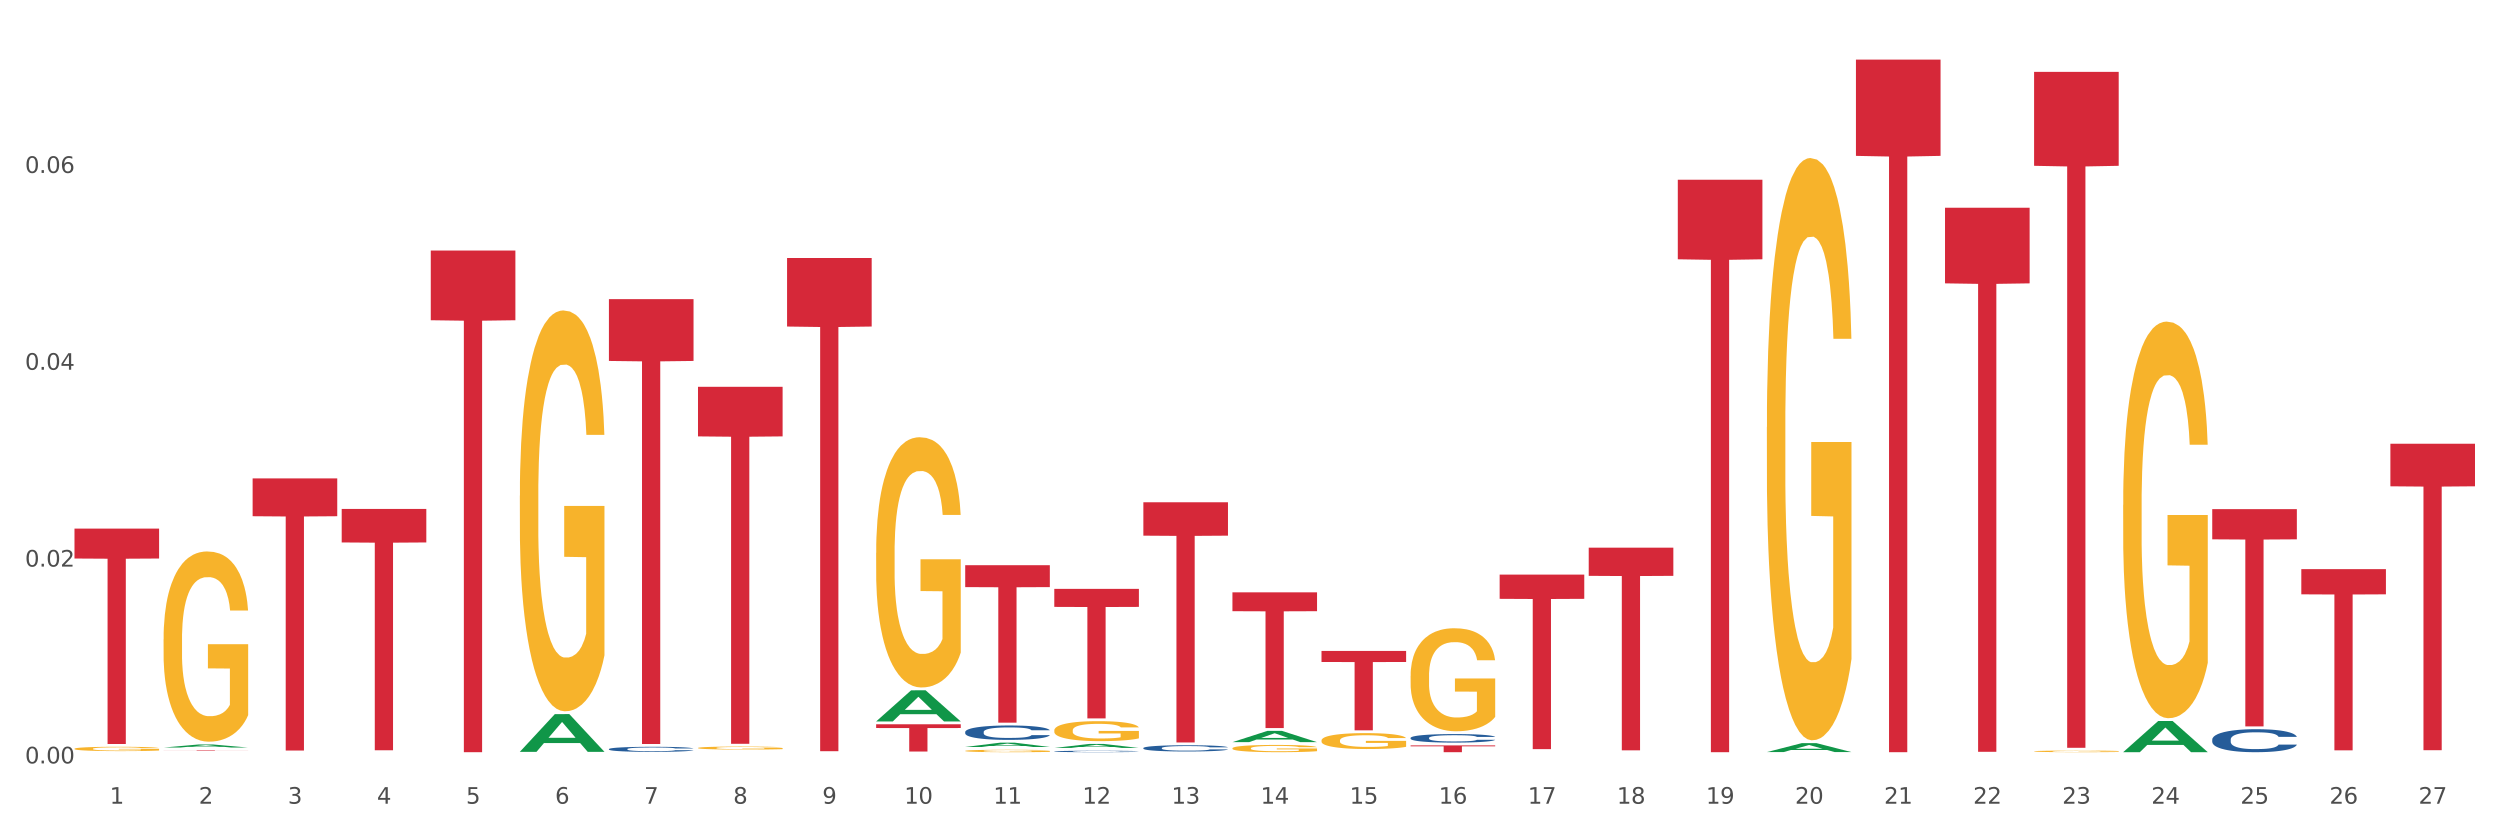 <?xml version="1.0" encoding="utf-8" standalone="no"?>
<!DOCTYPE svg PUBLIC "-//W3C//DTD SVG 1.1//EN"
  "http://www.w3.org/Graphics/SVG/1.1/DTD/svg11.dtd">
<svg xmlns:xlink="http://www.w3.org/1999/xlink" width="1080pt" height="360pt" viewBox="0 0 1080 360" xmlns="http://www.w3.org/2000/svg" version="1.1">
 <rect x="0" y="0" width="1080" height="360" fill="#333333" stroke="none"/>
 <defs>
  <style type="text/css">*{stroke-linejoin: round; stroke-linecap: butt}</style>
 </defs>
 <g id="figure_1">
  <g id="patch_1">
   <path d="M 0 360 
L 1080 360 
L 1080 0 
L 0 0 
z
" style="fill: #ffffff; stroke: #ffffff; stroke-linejoin: miter"/>
  </g>
  <g id="axes_1">
   <g id="matplotlib.axis_1">
    <g id="xtick_1">
     <g id="text_1">
      <!-- 1 -->
      <g style="fill: #4d4d4d" transform="translate(47.399 347.204) scale(0.096 -0.096)">
       <defs>
        <path id="DejaVuSans-31" d="M 794 531 
L 1825 531 
L 1825 4091 
L 703 3866 
L 703 4441 
L 1819 4666 
L 2450 4666 
L 2450 531 
L 3481 531 
L 3481 0 
L 794 0 
L 794 531 
z
" transform="scale(0.016)"/>
       </defs>
       <use xlink:href="#DejaVuSans-31"/>
      </g>
     </g>
    </g>
    <g id="xtick_2">
     <g id="text_2">
      <!-- 2 -->
      <g style="fill: #4d4d4d" transform="translate(85.878 347.204) scale(0.096 -0.096)">
       <defs>
        <path id="DejaVuSans-32" d="M 1228 531 
L 3431 531 
L 3431 0 
L 469 0 
L 469 531 
Q 828 903 1448 1529 
Q 2069 2156 2228 2338 
Q 2531 2678 2651 2914 
Q 2772 3150 2772 3378 
Q 2772 3750 2511 3984 
Q 2250 4219 1831 4219 
Q 1534 4219 1204 4116 
Q 875 4013 500 3803 
L 500 4441 
Q 881 4594 1212 4672 
Q 1544 4750 1819 4750 
Q 2544 4750 2975 4387 
Q 3406 4025 3406 3419 
Q 3406 3131 3298 2873 
Q 3191 2616 2906 2266 
Q 2828 2175 2409 1742 
Q 1991 1309 1228 531 
z
" transform="scale(0.016)"/>
       </defs>
       <use xlink:href="#DejaVuSans-32"/>
      </g>
     </g>
    </g>
    <g id="xtick_3">
     <g id="text_3">
      <!-- 3 -->
      <g style="fill: #4d4d4d" transform="translate(124.358 347.204) scale(0.096 -0.096)">
       <defs>
        <path id="DejaVuSans-33" d="M 2597 2516 
Q 3050 2419 3304 2112 
Q 3559 1806 3559 1356 
Q 3559 666 3084 287 
Q 2609 -91 1734 -91 
Q 1441 -91 1130 -33 
Q 819 25 488 141 
L 488 750 
Q 750 597 1062 519 
Q 1375 441 1716 441 
Q 2309 441 2620 675 
Q 2931 909 2931 1356 
Q 2931 1769 2642 2001 
Q 2353 2234 1838 2234 
L 1294 2234 
L 1294 2753 
L 1863 2753 
Q 2328 2753 2575 2939 
Q 2822 3125 2822 3475 
Q 2822 3834 2567 4026 
Q 2313 4219 1838 4219 
Q 1578 4219 1281 4162 
Q 984 4106 628 3988 
L 628 4550 
Q 988 4650 1302 4700 
Q 1616 4750 1894 4750 
Q 2613 4750 3031 4423 
Q 3450 4097 3450 3541 
Q 3450 3153 3228 2886 
Q 3006 2619 2597 2516 
z
" transform="scale(0.016)"/>
       </defs>
       <use xlink:href="#DejaVuSans-33"/>
      </g>
     </g>
    </g>
    <g id="xtick_4">
     <g id="text_4">
      <!-- 4 -->
      <g style="fill: #4d4d4d" transform="translate(162.838 347.204) scale(0.096 -0.096)">
       <defs>
        <path id="DejaVuSans-34" d="M 2419 4116 
L 825 1625 
L 2419 1625 
L 2419 4116 
z
M 2253 4666 
L 3047 4666 
L 3047 1625 
L 3713 1625 
L 3713 1100 
L 3047 1100 
L 3047 0 
L 2419 0 
L 2419 1100 
L 313 1100 
L 313 1709 
L 2253 4666 
z
" transform="scale(0.016)"/>
       </defs>
       <use xlink:href="#DejaVuSans-34"/>
      </g>
     </g>
    </g>
    <g id="xtick_5">
     <g id="text_5">
      <!-- 5 -->
      <g style="fill: #4d4d4d" transform="translate(201.317 347.204) scale(0.096 -0.096)">
       <defs>
        <path id="DejaVuSans-35" d="M 691 4666 
L 3169 4666 
L 3169 4134 
L 1269 4134 
L 1269 2991 
Q 1406 3038 1543 3061 
Q 1681 3084 1819 3084 
Q 2600 3084 3056 2656 
Q 3513 2228 3513 1497 
Q 3513 744 3044 326 
Q 2575 -91 1722 -91 
Q 1428 -91 1123 -41 
Q 819 9 494 109 
L 494 744 
Q 775 591 1075 516 
Q 1375 441 1709 441 
Q 2250 441 2565 725 
Q 2881 1009 2881 1497 
Q 2881 1984 2565 2268 
Q 2250 2553 1709 2553 
Q 1456 2553 1204 2497 
Q 953 2441 691 2322 
L 691 4666 
z
" transform="scale(0.016)"/>
       </defs>
       <use xlink:href="#DejaVuSans-35"/>
      </g>
     </g>
    </g>
    <g id="xtick_6">
     <g id="text_6">
      <!-- 6 -->
      <g style="fill: #4d4d4d" transform="translate(239.797 347.204) scale(0.096 -0.096)">
       <defs>
        <path id="DejaVuSans-36" d="M 2113 2584 
Q 1688 2584 1439 2293 
Q 1191 2003 1191 1497 
Q 1191 994 1439 701 
Q 1688 409 2113 409 
Q 2538 409 2786 701 
Q 3034 994 3034 1497 
Q 3034 2003 2786 2293 
Q 2538 2584 2113 2584 
z
M 3366 4563 
L 3366 3988 
Q 3128 4100 2886 4159 
Q 2644 4219 2406 4219 
Q 1781 4219 1451 3797 
Q 1122 3375 1075 2522 
Q 1259 2794 1537 2939 
Q 1816 3084 2150 3084 
Q 2853 3084 3261 2657 
Q 3669 2231 3669 1497 
Q 3669 778 3244 343 
Q 2819 -91 2113 -91 
Q 1303 -91 875 529 
Q 447 1150 447 2328 
Q 447 3434 972 4092 
Q 1497 4750 2381 4750 
Q 2619 4750 2861 4703 
Q 3103 4656 3366 4563 
z
" transform="scale(0.016)"/>
       </defs>
       <use xlink:href="#DejaVuSans-36"/>
      </g>
     </g>
    </g>
    <g id="xtick_7">
     <g id="text_7">
      <!-- 7 -->
      <g style="fill: #4d4d4d" transform="translate(278.276 347.204) scale(0.096 -0.096)">
       <defs>
        <path id="DejaVuSans-37" d="M 525 4666 
L 3525 4666 
L 3525 4397 
L 1831 0 
L 1172 0 
L 2766 4134 
L 525 4134 
L 525 4666 
z
" transform="scale(0.016)"/>
       </defs>
       <use xlink:href="#DejaVuSans-37"/>
      </g>
     </g>
    </g>
    <g id="xtick_8">
     <g id="text_8">
      <!-- 8 -->
      <g style="fill: #4d4d4d" transform="translate(316.756 347.204) scale(0.096 -0.096)">
       <defs>
        <path id="DejaVuSans-38" d="M 2034 2216 
Q 1584 2216 1326 1975 
Q 1069 1734 1069 1313 
Q 1069 891 1326 650 
Q 1584 409 2034 409 
Q 2484 409 2743 651 
Q 3003 894 3003 1313 
Q 3003 1734 2745 1975 
Q 2488 2216 2034 2216 
z
M 1403 2484 
Q 997 2584 770 2862 
Q 544 3141 544 3541 
Q 544 4100 942 4425 
Q 1341 4750 2034 4750 
Q 2731 4750 3128 4425 
Q 3525 4100 3525 3541 
Q 3525 3141 3298 2862 
Q 3072 2584 2669 2484 
Q 3125 2378 3379 2068 
Q 3634 1759 3634 1313 
Q 3634 634 3220 271 
Q 2806 -91 2034 -91 
Q 1263 -91 848 271 
Q 434 634 434 1313 
Q 434 1759 690 2068 
Q 947 2378 1403 2484 
z
M 1172 3481 
Q 1172 3119 1398 2916 
Q 1625 2713 2034 2713 
Q 2441 2713 2670 2916 
Q 2900 3119 2900 3481 
Q 2900 3844 2670 4047 
Q 2441 4250 2034 4250 
Q 1625 4250 1398 4047 
Q 1172 3844 1172 3481 
z
" transform="scale(0.016)"/>
       </defs>
       <use xlink:href="#DejaVuSans-38"/>
      </g>
     </g>
    </g>
    <g id="xtick_9">
     <g id="text_9">
      <!-- 9 -->
      <g style="fill: #4d4d4d" transform="translate(355.236 347.204) scale(0.096 -0.096)">
       <defs>
        <path id="DejaVuSans-39" d="M 703 97 
L 703 672 
Q 941 559 1184 500 
Q 1428 441 1663 441 
Q 2288 441 2617 861 
Q 2947 1281 2994 2138 
Q 2813 1869 2534 1725 
Q 2256 1581 1919 1581 
Q 1219 1581 811 2004 
Q 403 2428 403 3163 
Q 403 3881 828 4315 
Q 1253 4750 1959 4750 
Q 2769 4750 3195 4129 
Q 3622 3509 3622 2328 
Q 3622 1225 3098 567 
Q 2575 -91 1691 -91 
Q 1453 -91 1209 -44 
Q 966 3 703 97 
z
M 1959 2075 
Q 2384 2075 2632 2365 
Q 2881 2656 2881 3163 
Q 2881 3666 2632 3958 
Q 2384 4250 1959 4250 
Q 1534 4250 1286 3958 
Q 1038 3666 1038 3163 
Q 1038 2656 1286 2365 
Q 1534 2075 1959 2075 
z
" transform="scale(0.016)"/>
       </defs>
       <use xlink:href="#DejaVuSans-39"/>
      </g>
     </g>
    </g>
    <g id="xtick_10">
     <g id="text_10">
      <!-- 10 -->
      <g style="fill: #4d4d4d" transform="translate(390.661 347.204) scale(0.096 -0.096)">
       <defs>
        <path id="DejaVuSans-30" d="M 2034 4250 
Q 1547 4250 1301 3770 
Q 1056 3291 1056 2328 
Q 1056 1369 1301 889 
Q 1547 409 2034 409 
Q 2525 409 2770 889 
Q 3016 1369 3016 2328 
Q 3016 3291 2770 3770 
Q 2525 4250 2034 4250 
z
M 2034 4750 
Q 2819 4750 3233 4129 
Q 3647 3509 3647 2328 
Q 3647 1150 3233 529 
Q 2819 -91 2034 -91 
Q 1250 -91 836 529 
Q 422 1150 422 2328 
Q 422 3509 836 4129 
Q 1250 4750 2034 4750 
z
" transform="scale(0.016)"/>
       </defs>
       <use xlink:href="#DejaVuSans-31"/>
       <use xlink:href="#DejaVuSans-30" transform="translate(63.623 0)"/>
      </g>
     </g>
    </g>
    <g id="xtick_11">
     <g id="text_11">
      <!-- 11 -->
      <g style="fill: #4d4d4d" transform="translate(429.141 347.204) scale(0.096 -0.096)">
       <use xlink:href="#DejaVuSans-31"/>
       <use xlink:href="#DejaVuSans-31" transform="translate(63.623 0)"/>
      </g>
     </g>
    </g>
    <g id="xtick_12">
     <g id="text_12">
      <!-- 12 -->
      <g style="fill: #4d4d4d" transform="translate(467.62 347.204) scale(0.096 -0.096)">
       <use xlink:href="#DejaVuSans-31"/>
       <use xlink:href="#DejaVuSans-32" transform="translate(63.623 0)"/>
      </g>
     </g>
    </g>
    <g id="xtick_13">
     <g id="text_13">
      <!-- 13 -->
      <g style="fill: #4d4d4d" transform="translate(506.1 347.204) scale(0.096 -0.096)">
       <use xlink:href="#DejaVuSans-31"/>
       <use xlink:href="#DejaVuSans-33" transform="translate(63.623 0)"/>
      </g>
     </g>
    </g>
    <g id="xtick_14">
     <g id="text_14">
      <!-- 14 -->
      <g style="fill: #4d4d4d" transform="translate(544.58 347.204) scale(0.096 -0.096)">
       <use xlink:href="#DejaVuSans-31"/>
       <use xlink:href="#DejaVuSans-34" transform="translate(63.623 0)"/>
      </g>
     </g>
    </g>
    <g id="xtick_15">
     <g id="text_15">
      <!-- 15 -->
      <g style="fill: #4d4d4d" transform="translate(583.059 347.204) scale(0.096 -0.096)">
       <use xlink:href="#DejaVuSans-31"/>
       <use xlink:href="#DejaVuSans-35" transform="translate(63.623 0)"/>
      </g>
     </g>
    </g>
    <g id="xtick_16">
     <g id="text_16">
      <!-- 16 -->
      <g style="fill: #4d4d4d" transform="translate(621.539 347.204) scale(0.096 -0.096)">
       <use xlink:href="#DejaVuSans-31"/>
       <use xlink:href="#DejaVuSans-36" transform="translate(63.623 0)"/>
      </g>
     </g>
    </g>
    <g id="xtick_17">
     <g id="text_17">
      <!-- 17 -->
      <g style="fill: #4d4d4d" transform="translate(660.018 347.204) scale(0.096 -0.096)">
       <use xlink:href="#DejaVuSans-31"/>
       <use xlink:href="#DejaVuSans-37" transform="translate(63.623 0)"/>
      </g>
     </g>
    </g>
    <g id="xtick_18">
     <g id="text_18">
      <!-- 18 -->
      <g style="fill: #4d4d4d" transform="translate(698.498 347.204) scale(0.096 -0.096)">
       <use xlink:href="#DejaVuSans-31"/>
       <use xlink:href="#DejaVuSans-38" transform="translate(63.623 0)"/>
      </g>
     </g>
    </g>
    <g id="xtick_19">
     <g id="text_19">
      <!-- 19 -->
      <g style="fill: #4d4d4d" transform="translate(736.977 347.204) scale(0.096 -0.096)">
       <use xlink:href="#DejaVuSans-31"/>
       <use xlink:href="#DejaVuSans-39" transform="translate(63.623 0)"/>
      </g>
     </g>
    </g>
    <g id="xtick_20">
     <g id="text_20">
      <!-- 20 -->
      <g style="fill: #4d4d4d" transform="translate(775.457 347.204) scale(0.096 -0.096)">
       <use xlink:href="#DejaVuSans-32"/>
       <use xlink:href="#DejaVuSans-30" transform="translate(63.623 0)"/>
      </g>
     </g>
    </g>
    <g id="xtick_21">
     <g id="text_21">
      <!-- 21 -->
      <g style="fill: #4d4d4d" transform="translate(813.937 347.204) scale(0.096 -0.096)">
       <use xlink:href="#DejaVuSans-32"/>
       <use xlink:href="#DejaVuSans-31" transform="translate(63.623 0)"/>
      </g>
     </g>
    </g>
    <g id="xtick_22">
     <g id="text_22">
      <!-- 22 -->
      <g style="fill: #4d4d4d" transform="translate(852.416 347.204) scale(0.096 -0.096)">
       <use xlink:href="#DejaVuSans-32"/>
       <use xlink:href="#DejaVuSans-32" transform="translate(63.623 0)"/>
      </g>
     </g>
    </g>
    <g id="xtick_23">
     <g id="text_23">
      <!-- 23 -->
      <g style="fill: #4d4d4d" transform="translate(890.896 347.204) scale(0.096 -0.096)">
       <use xlink:href="#DejaVuSans-32"/>
       <use xlink:href="#DejaVuSans-33" transform="translate(63.623 0)"/>
      </g>
     </g>
    </g>
    <g id="xtick_24">
     <g id="text_24">
      <!-- 24 -->
      <g style="fill: #4d4d4d" transform="translate(929.375 347.204) scale(0.096 -0.096)">
       <use xlink:href="#DejaVuSans-32"/>
       <use xlink:href="#DejaVuSans-34" transform="translate(63.623 0)"/>
      </g>
     </g>
    </g>
    <g id="xtick_25">
     <g id="text_25">
      <!-- 25 -->
      <g style="fill: #4d4d4d" transform="translate(967.855 347.204) scale(0.096 -0.096)">
       <use xlink:href="#DejaVuSans-32"/>
       <use xlink:href="#DejaVuSans-35" transform="translate(63.623 0)"/>
      </g>
     </g>
    </g>
    <g id="xtick_26">
     <g id="text_26">
      <!-- 26 -->
      <g style="fill: #4d4d4d" transform="translate(1006.335 347.204) scale(0.096 -0.096)">
       <use xlink:href="#DejaVuSans-32"/>
       <use xlink:href="#DejaVuSans-36" transform="translate(63.623 0)"/>
      </g>
     </g>
    </g>
    <g id="xtick_27">
     <g id="text_27">
      <!-- 27 -->
      <g style="fill: #4d4d4d" transform="translate(1044.814 347.204) scale(0.096 -0.096)">
       <use xlink:href="#DejaVuSans-32"/>
       <use xlink:href="#DejaVuSans-37" transform="translate(63.623 0)"/>
      </g>
     </g>
    </g>
    <g id="xtick_28"/>
    <g id="xtick_29"/>
    <g id="xtick_30"/>
    <g id="xtick_31"/>
    <g id="xtick_32"/>
    <g id="xtick_33"/>
    <g id="xtick_34"/>
    <g id="xtick_35"/>
    <g id="xtick_36"/>
    <g id="xtick_37"/>
    <g id="xtick_38"/>
    <g id="xtick_39"/>
    <g id="xtick_40"/>
    <g id="xtick_41"/>
    <g id="xtick_42"/>
    <g id="xtick_43"/>
    <g id="xtick_44"/>
    <g id="xtick_45"/>
    <g id="xtick_46"/>
    <g id="xtick_47"/>
    <g id="xtick_48"/>
    <g id="xtick_49"/>
    <g id="xtick_50"/>
    <g id="xtick_51"/>
    <g id="xtick_52"/>
    <g id="xtick_53"/>
   </g>
   <g id="matplotlib.axis_2">
    <g id="ytick_1">
     <g id="text_28">
      <!-- 0.00 -->
      <g style="fill: #4d4d4d" transform="translate(10.8 329.798) scale(0.096 -0.096)">
       <defs>
        <path id="DejaVuSans-2e" d="M 684 794 
L 1344 794 
L 1344 0 
L 684 0 
L 684 794 
z
" transform="scale(0.016)"/>
       </defs>
       <use xlink:href="#DejaVuSans-30"/>
       <use xlink:href="#DejaVuSans-2e" transform="translate(63.623 0)"/>
       <use xlink:href="#DejaVuSans-30" transform="translate(95.41 0)"/>
       <use xlink:href="#DejaVuSans-30" transform="translate(159.033 0)"/>
      </g>
     </g>
    </g>
    <g id="ytick_2">
     <g id="text_29">
      <!-- 0.02 -->
      <g style="fill: #4d4d4d" transform="translate(10.8 244.767) scale(0.096 -0.096)">
       <use xlink:href="#DejaVuSans-30"/>
       <use xlink:href="#DejaVuSans-2e" transform="translate(63.623 0)"/>
       <use xlink:href="#DejaVuSans-30" transform="translate(95.41 0)"/>
       <use xlink:href="#DejaVuSans-32" transform="translate(159.033 0)"/>
      </g>
     </g>
    </g>
    <g id="ytick_3">
     <g id="text_30">
      <!-- 0.04 -->
      <g style="fill: #4d4d4d" transform="translate(10.8 159.735) scale(0.096 -0.096)">
       <use xlink:href="#DejaVuSans-30"/>
       <use xlink:href="#DejaVuSans-2e" transform="translate(63.623 0)"/>
       <use xlink:href="#DejaVuSans-30" transform="translate(95.41 0)"/>
       <use xlink:href="#DejaVuSans-34" transform="translate(159.033 0)"/>
      </g>
     </g>
    </g>
    <g id="ytick_4">
     <g id="text_31">
      <!-- 0.06 -->
      <g style="fill: #4d4d4d" transform="translate(10.8 74.703) scale(0.096 -0.096)">
       <use xlink:href="#DejaVuSans-30"/>
       <use xlink:href="#DejaVuSans-2e" transform="translate(63.623 0)"/>
       <use xlink:href="#DejaVuSans-30" transform="translate(95.41 0)"/>
       <use xlink:href="#DejaVuSans-36" transform="translate(159.033 0)"/>
      </g>
     </g>
    </g>
    <g id="ytick_5"/>
    <g id="ytick_6"/>
    <g id="ytick_7"/>
    <g id="ytick_8"/>
   </g>
   <g id="PolyCollection_1">
    <path d="M 70.655 322.941 
L 70.692 322.94 
L 85.767 321.614 
L 92.023 321.612 
L 107.21 322.944 
L 99.974 322.944 
L 96.696 322.634 
L 81.131 322.634 
L 81.018 322.639 
L 77.853 322.944 
L 70.655 322.944 
L 70.655 322.941 
L 83.091 322.449 
L 94.736 322.447 
L 88.97 321.896 
L 88.895 321.894 
L 88.819 321.897 
L 83.053 322.447 
L 83.091 322.449 
L 70.655 322.941 
z
" clip-path="url(#pe84f4c766e)" style="fill: #109648"/>
    <path d="M 493.93 216.985 
L 530.486 216.985 
L 530.486 231.404 
L 516.106 231.501 
L 516.106 320.739 
L 508.223 320.739 
L 508.223 231.501 
L 493.93 231.404 
L 493.93 217.083 
L 493.93 216.985 
z
" clip-path="url(#pe84f4c766e)" style="fill: #d62839"/>
    <path d="M 532.41 255.885 
L 568.965 255.885 
L 568.965 264.035 
L 554.586 264.09 
L 554.586 314.531 
L 546.703 314.531 
L 546.703 264.09 
L 532.41 264.035 
L 532.41 255.94 
L 532.41 255.885 
z
" clip-path="url(#pe84f4c766e)" style="fill: #d62839"/>
    <path d="M 570.889 281.213 
L 607.445 281.213 
L 607.445 285.979 
L 593.065 286.011 
L 593.065 315.507 
L 585.182 315.507 
L 585.182 286.011 
L 570.889 285.979 
L 570.889 281.245 
L 570.889 281.213 
z
" clip-path="url(#pe84f4c766e)" style="fill: #d62839"/>
    <path d="M 609.369 322.006 
L 645.924 322.006 
L 645.924 322.415 
L 631.545 322.417 
L 631.545 324.95 
L 623.662 324.95 
L 623.662 322.417 
L 609.369 322.415 
L 609.369 322.008 
L 609.369 322.006 
z
" clip-path="url(#pe84f4c766e)" style="fill: #d62839"/>
    <path d="M 647.848 248.215 
L 684.404 248.215 
L 684.404 258.693 
L 670.024 258.764 
L 670.024 323.618 
L 662.142 323.618 
L 662.142 258.764 
L 647.848 258.693 
L 647.848 248.286 
L 647.848 248.215 
z
" clip-path="url(#pe84f4c766e)" style="fill: #d62839"/>
    <path d="M 686.328 236.598 
L 722.884 236.598 
L 722.884 248.765 
L 708.504 248.847 
L 708.504 324.147 
L 700.621 324.147 
L 700.621 248.847 
L 686.328 248.765 
L 686.328 236.681 
L 686.328 236.598 
z
" clip-path="url(#pe84f4c766e)" style="fill: #d62839"/>
    <path d="M 724.808 77.645 
L 761.363 77.645 
L 761.363 112.012 
L 746.984 112.244 
L 746.984 324.95 
L 739.101 324.95 
L 739.101 112.244 
L 724.808 112.012 
L 724.808 77.877 
L 724.808 77.645 
z
" clip-path="url(#pe84f4c766e)" style="fill: #d62839"/>
    <path d="M 801.767 25.759 
L 838.322 25.759 
L 838.322 67.337 
L 823.943 67.618 
L 823.943 324.95 
L 816.06 324.95 
L 816.06 67.618 
L 801.767 67.337 
L 801.767 26.04 
L 801.767 25.759 
z
" clip-path="url(#pe84f4c766e)" style="fill: #d62839"/>
    <path d="M 455.451 254.404 
L 492.006 254.404 
L 492.006 262.177 
L 477.626 262.23 
L 477.626 310.342 
L 469.744 310.342 
L 469.744 262.23 
L 455.451 262.177 
L 455.451 254.456 
L 455.451 254.404 
z
" clip-path="url(#pe84f4c766e)" style="fill: #d62839"/>
    <path d="M 840.246 89.748 
L 876.802 89.748 
L 876.802 122.409 
L 862.422 122.63 
L 862.422 324.771 
L 854.539 324.771 
L 854.539 122.63 
L 840.246 122.409 
L 840.246 89.969 
L 840.246 89.748 
z
" clip-path="url(#pe84f4c766e)" style="fill: #d62839"/>
    <path d="M 955.685 219.947 
L 992.241 219.947 
L 992.241 232.99 
L 977.861 233.079 
L 977.861 313.805 
L 969.978 313.805 
L 969.978 233.079 
L 955.685 232.99 
L 955.685 220.035 
L 955.685 219.947 
z
" clip-path="url(#pe84f4c766e)" style="fill: #d62839"/>
    <path d="M 994.165 245.871 
L 1030.72 245.871 
L 1030.72 256.749 
L 1016.341 256.822 
L 1016.341 324.146 
L 1008.458 324.146 
L 1008.458 256.822 
L 994.165 256.749 
L 994.165 245.945 
L 994.165 245.871 
z
" clip-path="url(#pe84f4c766e)" style="fill: #d62839"/>
    <path d="M 1032.644 191.679 
L 1069.2 191.679 
L 1069.2 210.08 
L 1054.82 210.205 
L 1054.82 324.093 
L 1046.937 324.093 
L 1046.937 210.205 
L 1032.644 210.08 
L 1032.644 191.803 
L 1032.644 191.679 
z
" clip-path="url(#pe84f4c766e)" style="fill: #d62839"/>
    <path d="M 70.655 276.203 
L 70.698 276.128 
L 70.698 273.426 
L 70.784 271.099 
L 71.216 265.47 
L 71.863 260.817 
L 72.338 258.34 
L 72.813 256.313 
L 73.374 254.287 
L 74.064 252.185 
L 75.316 249.108 
L 76.093 247.532 
L 77.042 245.88 
L 78.768 243.479 
L 80.02 242.128 
L 81.315 241.002 
L 83.43 239.651 
L 84.811 239.05 
L 86.278 238.6 
L 88.048 238.3 
L 89.386 238.225 
L 92.32 238.45 
L 94.824 239.125 
L 96.032 239.651 
L 97.586 240.551 
L 98.406 241.152 
L 99.744 242.353 
L 101.125 243.929 
L 102.074 245.28 
L 103.499 247.832 
L 104.578 250.384 
L 105.57 253.536 
L 106.088 255.713 
L 106.477 257.739 
L 106.822 260.066 
L 107.167 263.744 
L 99.398 263.744 
L 99.096 261.117 
L 98.622 258.64 
L 97.931 256.238 
L 97.327 254.737 
L 96.291 252.861 
L 95.341 251.66 
L 94.349 250.759 
L 93.14 250.009 
L 92.191 249.633 
L 90.853 249.333 
L 88.22 249.408 
L 86.451 250.009 
L 85.242 250.759 
L 84.465 251.435 
L 83.775 252.185 
L 82.998 253.236 
L 82.092 254.812 
L 81.444 256.238 
L 80.797 258.039 
L 80.279 259.841 
L 79.804 261.942 
L 79.416 264.194 
L 79.114 266.521 
L 78.855 269.373 
L 78.639 274.101 
L 78.639 284.384 
L 78.725 286.711 
L 78.941 289.788 
L 79.2 292.115 
L 79.632 294.892 
L 80.02 296.768 
L 80.754 299.47 
L 81.574 301.722 
L 82.221 303.148 
L 82.869 304.349 
L 83.991 306 
L 85.242 307.351 
L 86.321 308.177 
L 87.789 308.927 
L 88.781 309.228 
L 89.645 309.378 
L 91.759 309.378 
L 93.27 309.153 
L 94.953 308.627 
L 96.248 307.952 
L 97.327 307.126 
L 98.535 305.775 
L 99.312 304.499 
L 99.312 288.812 
L 89.817 288.737 
L 89.817 278.305 
L 107.21 278.305 
L 107.21 308.927 
L 106.477 310.504 
L 105.656 311.93 
L 104.793 313.206 
L 103.499 314.782 
L 101.945 316.283 
L 100.564 317.334 
L 99.096 318.234 
L 97.37 319.06 
L 95.126 319.81 
L 93.745 320.111 
L 92.018 320.336 
L 89.99 320.411 
L 88.22 320.261 
L 86.494 319.886 
L 84.681 319.21 
L 82.912 318.234 
L 81.574 317.259 
L 80.236 316.058 
L 78.812 314.482 
L 77.689 312.98 
L 76.826 311.629 
L 75.877 309.903 
L 74.841 307.651 
L 74.064 305.625 
L 73.374 303.523 
L 72.64 300.821 
L 72.122 298.495 
L 71.604 295.567 
L 71.302 293.391 
L 70.957 290.013 
L 70.698 285.285 
L 70.655 276.203 
z
" clip-path="url(#pe84f4c766e)" style="fill: #f7b32b"/>
    <path d="M 955.685 319.474 
L 955.728 319.465 
L 955.728 319.211 
L 955.858 318.866 
L 956.333 318.23 
L 956.938 317.749 
L 957.975 317.186 
L 958.537 316.95 
L 959.272 316.686 
L 960.784 316.26 
L 962.512 315.896 
L 963.722 315.697 
L 964.63 315.569 
L 966.661 315.342 
L 967.827 315.243 
L 969.037 315.161 
L 970.074 315.106 
L 971.803 315.043 
L 973.185 315.016 
L 974.784 315.006 
L 976.124 315.016 
L 977.895 315.052 
L 980.488 315.161 
L 981.482 315.224 
L 982.821 315.333 
L 984.204 315.479 
L 985.327 315.624 
L 986.624 315.833 
L 987.963 316.105 
L 989.259 316.45 
L 990.167 316.768 
L 990.901 317.104 
L 991.549 317.513 
L 992.025 317.958 
L 992.241 318.33 
L 984.333 318.33 
L 984.117 317.994 
L 983.685 317.631 
L 983.253 317.386 
L 982.778 317.186 
L 982.043 316.959 
L 981.395 316.813 
L 980.315 316.641 
L 979.321 316.532 
L 978.5 316.468 
L 977.506 316.414 
L 975.389 316.359 
L 973.877 316.359 
L 972.926 316.378 
L 971.759 316.423 
L 970.765 316.487 
L 969.599 316.596 
L 968.691 316.714 
L 967.784 316.868 
L 967.265 316.977 
L 966.488 317.177 
L 965.969 317.34 
L 965.278 317.622 
L 964.889 317.821 
L 964.198 318.339 
L 963.895 318.72 
L 963.765 318.984 
L 963.679 319.274 
L 963.679 320.691 
L 963.938 321.326 
L 964.154 321.599 
L 964.5 321.908 
L 965.148 322.307 
L 966.099 322.698 
L 967.093 322.979 
L 967.914 323.152 
L 968.691 323.279 
L 969.469 323.379 
L 970.42 323.469 
L 971.198 323.524 
L 972.364 323.578 
L 973.747 323.606 
L 974.827 323.606 
L 977.031 323.56 
L 978.025 323.515 
L 978.975 323.451 
L 980.012 323.351 
L 980.833 323.242 
L 981.309 323.161 
L 982.086 322.988 
L 982.691 322.807 
L 983.21 322.598 
L 983.556 322.416 
L 983.945 322.144 
L 984.247 321.835 
L 984.333 321.671 
L 992.241 321.671 
L 992.068 321.998 
L 991.766 322.316 
L 991.161 322.743 
L 990.685 322.988 
L 989.951 323.288 
L 989.173 323.542 
L 988.093 323.824 
L 987.099 324.032 
L 986.062 324.214 
L 984.938 324.377 
L 982.907 324.604 
L 982.173 324.668 
L 980.617 324.777 
L 979.407 324.841 
L 977.636 324.904 
L 975.821 324.94 
L 973.92 324.95 
L 972.235 324.931 
L 970.377 324.877 
L 969.21 324.822 
L 967.914 324.741 
L 966.401 324.614 
L 964.975 324.459 
L 963.636 324.278 
L 962.383 324.069 
L 961.216 323.833 
L 959.704 323.442 
L 958.58 323.061 
L 957.759 322.707 
L 957.198 322.407 
L 956.636 322.026 
L 956.333 321.762 
L 955.858 321.127 
L 955.685 320.536 
L 955.685 319.474 
z
" clip-path="url(#pe84f4c766e)" style="fill: #255c99"/>
    <path d="M 609.369 318.773 
L 609.412 318.769 
L 609.412 318.675 
L 609.542 318.547 
L 610.017 318.311 
L 610.622 318.133 
L 611.659 317.924 
L 612.221 317.836 
L 612.955 317.738 
L 614.468 317.58 
L 616.196 317.445 
L 617.406 317.371 
L 618.313 317.324 
L 620.344 317.24 
L 621.511 317.203 
L 622.721 317.173 
L 623.758 317.152 
L 625.486 317.129 
L 626.869 317.119 
L 628.468 317.115 
L 629.807 317.119 
L 631.579 317.132 
L 634.171 317.173 
L 635.165 317.196 
L 636.505 317.237 
L 637.887 317.29 
L 639.011 317.344 
L 640.307 317.422 
L 641.647 317.523 
L 642.943 317.651 
L 643.85 317.769 
L 644.585 317.893 
L 645.233 318.045 
L 645.708 318.21 
L 645.924 318.348 
L 638.017 318.348 
L 637.801 318.224 
L 637.369 318.089 
L 636.937 317.998 
L 636.462 317.924 
L 635.727 317.84 
L 635.079 317.786 
L 633.999 317.722 
L 633.005 317.681 
L 632.184 317.658 
L 631.19 317.637 
L 629.073 317.617 
L 627.56 317.617 
L 626.61 317.624 
L 625.443 317.641 
L 624.449 317.664 
L 623.282 317.705 
L 622.375 317.749 
L 621.468 317.806 
L 620.949 317.846 
L 620.171 317.92 
L 619.653 317.981 
L 618.961 318.085 
L 618.573 318.16 
L 617.881 318.352 
L 617.579 318.493 
L 617.449 318.591 
L 617.363 318.699 
L 617.363 319.224 
L 617.622 319.46 
L 617.838 319.561 
L 618.184 319.675 
L 618.832 319.824 
L 619.782 319.969 
L 620.776 320.073 
L 621.597 320.137 
L 622.375 320.184 
L 623.153 320.221 
L 624.103 320.255 
L 624.881 320.275 
L 626.048 320.295 
L 627.431 320.305 
L 628.511 320.305 
L 630.715 320.289 
L 631.708 320.272 
L 632.659 320.248 
L 633.696 320.211 
L 634.517 320.171 
L 634.992 320.14 
L 635.77 320.076 
L 636.375 320.009 
L 636.894 319.932 
L 637.239 319.864 
L 637.628 319.763 
L 637.931 319.649 
L 638.017 319.588 
L 645.924 319.588 
L 645.752 319.709 
L 645.449 319.827 
L 644.844 319.985 
L 644.369 320.076 
L 643.634 320.188 
L 642.857 320.282 
L 641.776 320.386 
L 640.783 320.464 
L 639.745 320.531 
L 638.622 320.592 
L 636.591 320.676 
L 635.857 320.7 
L 634.301 320.74 
L 633.091 320.764 
L 631.32 320.787 
L 629.505 320.801 
L 627.603 320.804 
L 625.918 320.797 
L 624.06 320.777 
L 622.894 320.757 
L 621.597 320.727 
L 620.085 320.679 
L 618.659 320.622 
L 617.32 320.555 
L 616.066 320.477 
L 614.9 320.39 
L 613.387 320.245 
L 612.264 320.103 
L 611.443 319.972 
L 610.881 319.861 
L 610.319 319.719 
L 610.017 319.622 
L 609.542 319.386 
L 609.369 319.167 
L 609.369 318.773 
z
" clip-path="url(#pe84f4c766e)" style="fill: #255c99"/>
    <path d="M 493.93 323.153 
L 493.973 323.151 
L 493.973 323.082 
L 494.103 322.988 
L 494.578 322.815 
L 495.183 322.685 
L 496.22 322.532 
L 496.782 322.468 
L 497.517 322.397 
L 499.029 322.281 
L 500.757 322.182 
L 501.967 322.128 
L 502.875 322.093 
L 504.905 322.032 
L 506.072 322.005 
L 507.282 321.983 
L 508.319 321.968 
L 510.047 321.95 
L 511.43 321.943 
L 513.029 321.941 
L 514.368 321.943 
L 516.14 321.953 
L 518.733 321.983 
L 519.726 322 
L 521.066 322.029 
L 522.449 322.069 
L 523.572 322.108 
L 524.868 322.165 
L 526.208 322.239 
L 527.504 322.332 
L 528.412 322.419 
L 529.146 322.51 
L 529.794 322.621 
L 530.27 322.742 
L 530.486 322.843 
L 522.578 322.843 
L 522.362 322.751 
L 521.93 322.653 
L 521.498 322.586 
L 521.023 322.532 
L 520.288 322.47 
L 519.64 322.431 
L 518.56 322.384 
L 517.566 322.355 
L 516.745 322.337 
L 515.751 322.323 
L 513.634 322.308 
L 512.121 322.308 
L 511.171 322.313 
L 510.004 322.325 
L 509.01 322.342 
L 507.844 322.372 
L 506.936 322.404 
L 506.029 322.446 
L 505.51 322.475 
L 504.733 322.53 
L 504.214 322.574 
L 503.523 322.65 
L 503.134 322.705 
L 502.442 322.845 
L 502.14 322.949 
L 502.01 323.02 
L 501.924 323.099 
L 501.924 323.483 
L 502.183 323.656 
L 502.399 323.73 
L 502.745 323.813 
L 503.393 323.922 
L 504.344 324.028 
L 505.338 324.104 
L 506.159 324.151 
L 506.936 324.186 
L 507.714 324.213 
L 508.665 324.237 
L 509.442 324.252 
L 510.609 324.267 
L 511.992 324.274 
L 513.072 324.274 
L 515.276 324.262 
L 516.27 324.25 
L 517.22 324.232 
L 518.257 324.205 
L 519.078 324.176 
L 519.554 324.154 
L 520.331 324.107 
L 520.936 324.057 
L 521.455 324.001 
L 521.801 323.951 
L 522.189 323.878 
L 522.492 323.794 
L 522.578 323.749 
L 530.486 323.749 
L 530.313 323.838 
L 530.01 323.924 
L 529.405 324.04 
L 528.93 324.107 
L 528.196 324.188 
L 527.418 324.257 
L 526.338 324.333 
L 525.344 324.39 
L 524.307 324.439 
L 523.183 324.484 
L 521.152 324.545 
L 520.418 324.563 
L 518.862 324.592 
L 517.652 324.609 
L 515.881 324.627 
L 514.066 324.637 
L 512.165 324.639 
L 510.48 324.634 
L 508.621 324.619 
L 507.455 324.605 
L 506.159 324.582 
L 504.646 324.548 
L 503.22 324.506 
L 501.881 324.457 
L 500.628 324.4 
L 499.461 324.336 
L 497.949 324.23 
L 496.825 324.126 
L 496.004 324.03 
L 495.442 323.949 
L 494.881 323.846 
L 494.578 323.774 
L 494.103 323.602 
L 493.93 323.441 
L 493.93 323.153 
z
" clip-path="url(#pe84f4c766e)" style="fill: #255c99"/>
    <path d="M 455.451 324.604 
L 455.494 324.603 
L 455.494 324.587 
L 455.623 324.566 
L 456.099 324.525 
L 456.704 324.495 
L 457.741 324.459 
L 458.302 324.445 
L 459.037 324.428 
L 460.549 324.401 
L 462.278 324.378 
L 463.488 324.365 
L 464.395 324.357 
L 466.426 324.343 
L 467.593 324.337 
L 468.802 324.332 
L 469.839 324.328 
L 471.568 324.324 
L 472.951 324.323 
L 474.549 324.322 
L 475.889 324.323 
L 477.66 324.325 
L 480.253 324.332 
L 481.247 324.336 
L 482.586 324.343 
L 483.969 324.352 
L 485.093 324.361 
L 486.389 324.374 
L 487.728 324.391 
L 489.025 324.413 
L 489.932 324.433 
L 490.667 324.454 
L 491.315 324.48 
L 491.79 324.508 
L 492.006 324.532 
L 484.099 324.532 
L 483.883 324.51 
L 483.451 324.488 
L 483.018 324.472 
L 482.543 324.459 
L 481.809 324.445 
L 481.16 324.436 
L 480.08 324.425 
L 479.086 324.418 
L 478.265 324.414 
L 477.272 324.411 
L 475.154 324.407 
L 473.642 324.407 
L 472.691 324.408 
L 471.525 324.411 
L 470.531 324.415 
L 469.364 324.422 
L 468.457 324.43 
L 467.549 324.439 
L 467.031 324.446 
L 466.253 324.459 
L 465.734 324.469 
L 465.043 324.487 
L 464.654 324.5 
L 463.963 324.532 
L 463.66 324.556 
L 463.531 324.573 
L 463.444 324.591 
L 463.444 324.681 
L 463.704 324.721 
L 463.92 324.738 
L 464.265 324.758 
L 464.913 324.783 
L 465.864 324.807 
L 466.858 324.825 
L 467.679 324.836 
L 468.457 324.844 
L 469.234 324.85 
L 470.185 324.856 
L 470.963 324.86 
L 472.13 324.863 
L 473.512 324.865 
L 474.593 324.865 
L 476.796 324.862 
L 477.79 324.859 
L 478.741 324.855 
L 479.778 324.849 
L 480.599 324.842 
L 481.074 324.837 
L 481.852 324.826 
L 482.457 324.814 
L 482.975 324.801 
L 483.321 324.79 
L 483.71 324.772 
L 484.012 324.753 
L 484.099 324.743 
L 492.006 324.743 
L 491.833 324.763 
L 491.531 324.783 
L 490.926 324.81 
L 490.451 324.826 
L 489.716 324.845 
L 488.938 324.861 
L 487.858 324.878 
L 486.864 324.892 
L 485.827 324.903 
L 484.704 324.913 
L 482.673 324.928 
L 481.938 324.932 
L 480.383 324.939 
L 479.173 324.943 
L 477.401 324.947 
L 475.586 324.949 
L 473.685 324.95 
L 472 324.948 
L 470.142 324.945 
L 468.975 324.941 
L 467.679 324.936 
L 466.167 324.928 
L 464.741 324.919 
L 463.401 324.907 
L 462.148 324.894 
L 460.981 324.879 
L 459.469 324.854 
L 458.346 324.83 
L 457.525 324.808 
L 456.963 324.789 
L 456.401 324.765 
L 456.099 324.748 
L 455.623 324.708 
L 455.451 324.671 
L 455.451 324.604 
z
" clip-path="url(#pe84f4c766e)" style="fill: #255c99"/>
    <path d="M 878.726 31.052 
L 915.282 31.052 
L 915.282 71.629 
L 900.902 71.903 
L 900.902 323.043 
L 893.019 323.043 
L 893.019 71.903 
L 878.726 71.629 
L 878.726 31.326 
L 878.726 31.052 
z
" clip-path="url(#pe84f4c766e)" style="fill: #d62839"/>
    <path d="M 416.971 316.202 
L 417.014 316.196 
L 417.014 316.037 
L 417.144 315.821 
L 417.619 315.423 
L 418.224 315.122 
L 419.261 314.77 
L 419.823 314.622 
L 420.557 314.457 
L 422.07 314.19 
L 423.798 313.963 
L 425.008 313.838 
L 425.915 313.758 
L 427.946 313.616 
L 429.113 313.553 
L 430.323 313.502 
L 431.36 313.468 
L 433.088 313.428 
L 434.471 313.411 
L 436.07 313.406 
L 437.409 313.411 
L 439.181 313.434 
L 441.773 313.502 
L 442.767 313.542 
L 444.107 313.61 
L 445.489 313.701 
L 446.613 313.792 
L 447.909 313.923 
L 449.249 314.093 
L 450.545 314.309 
L 451.452 314.508 
L 452.187 314.719 
L 452.835 314.974 
L 453.31 315.253 
L 453.527 315.486 
L 445.619 315.486 
L 445.403 315.276 
L 444.971 315.048 
L 444.539 314.895 
L 444.064 314.77 
L 443.329 314.628 
L 442.681 314.537 
L 441.601 314.429 
L 440.607 314.361 
L 439.786 314.321 
L 438.792 314.287 
L 436.675 314.253 
L 435.162 314.253 
L 434.212 314.264 
L 433.045 314.292 
L 432.051 314.332 
L 430.885 314.4 
L 429.977 314.474 
L 429.07 314.571 
L 428.551 314.639 
L 427.773 314.764 
L 427.255 314.866 
L 426.564 315.043 
L 426.175 315.168 
L 425.483 315.492 
L 425.181 315.73 
L 425.051 315.895 
L 424.965 316.077 
L 424.965 316.964 
L 425.224 317.362 
L 425.44 317.532 
L 425.786 317.725 
L 426.434 317.975 
L 427.385 318.22 
L 428.378 318.396 
L 429.199 318.504 
L 429.977 318.584 
L 430.755 318.646 
L 431.706 318.703 
L 432.483 318.737 
L 433.65 318.771 
L 435.033 318.788 
L 436.113 318.788 
L 438.317 318.76 
L 439.31 318.731 
L 440.261 318.692 
L 441.298 318.629 
L 442.119 318.561 
L 442.594 318.51 
L 443.372 318.402 
L 443.977 318.288 
L 444.496 318.157 
L 444.841 318.044 
L 445.23 317.873 
L 445.533 317.68 
L 445.619 317.578 
L 453.527 317.578 
L 453.354 317.782 
L 453.051 317.981 
L 452.446 318.248 
L 451.971 318.402 
L 451.236 318.589 
L 450.459 318.748 
L 449.378 318.925 
L 448.385 319.055 
L 447.348 319.169 
L 446.224 319.271 
L 444.193 319.413 
L 443.459 319.453 
L 441.903 319.521 
L 440.693 319.561 
L 438.922 319.601 
L 437.107 319.624 
L 435.206 319.629 
L 433.52 319.618 
L 431.662 319.584 
L 430.496 319.55 
L 429.199 319.499 
L 427.687 319.419 
L 426.261 319.322 
L 424.922 319.209 
L 423.668 319.078 
L 422.502 318.93 
L 420.989 318.686 
L 419.866 318.447 
L 419.045 318.225 
L 418.483 318.038 
L 417.922 317.799 
L 417.619 317.634 
L 417.144 317.236 
L 416.971 316.867 
L 416.971 316.202 
z
" clip-path="url(#pe84f4c766e)" style="fill: #255c99"/>
    <path d="M 416.971 244.175 
L 453.527 244.175 
L 453.527 253.629 
L 439.147 253.693 
L 439.147 312.204 
L 431.264 312.204 
L 431.264 253.693 
L 416.971 253.629 
L 416.971 244.239 
L 416.971 244.175 
z
" clip-path="url(#pe84f4c766e)" style="fill: #d62839"/>
    <path d="M 340.012 111.455 
L 376.567 111.455 
L 376.567 141.064 
L 362.188 141.264 
L 362.188 324.521 
L 354.305 324.521 
L 354.305 141.264 
L 340.012 141.064 
L 340.012 111.655 
L 340.012 111.455 
z
" clip-path="url(#pe84f4c766e)" style="fill: #d62839"/>
    <path d="M 224.573 214.13 
L 224.616 213.972 
L 224.616 208.278 
L 224.702 203.375 
L 225.134 191.513 
L 225.781 181.708 
L 226.256 176.489 
L 226.731 172.218 
L 227.292 167.948 
L 227.983 163.52 
L 229.234 157.035 
L 230.011 153.714 
L 230.96 150.235 
L 232.687 145.174 
L 233.938 142.327 
L 235.233 139.954 
L 237.348 137.108 
L 238.729 135.842 
L 240.196 134.893 
L 241.966 134.261 
L 243.304 134.103 
L 246.239 134.577 
L 248.742 136.001 
L 249.95 137.108 
L 251.504 139.005 
L 252.324 140.271 
L 253.662 142.801 
L 255.043 146.123 
L 255.993 148.969 
L 257.417 154.347 
L 258.496 159.724 
L 259.489 166.367 
L 260.006 170.953 
L 260.395 175.223 
L 260.74 180.126 
L 261.085 187.876 
L 253.317 187.876 
L 253.015 182.34 
L 252.54 177.121 
L 251.849 172.06 
L 251.245 168.897 
L 250.209 164.943 
L 249.26 162.413 
L 248.267 160.515 
L 247.059 158.933 
L 246.109 158.142 
L 244.771 157.51 
L 242.139 157.668 
L 240.369 158.933 
L 239.161 160.515 
L 238.384 161.938 
L 237.693 163.52 
L 236.916 165.734 
L 236.01 169.055 
L 235.363 172.06 
L 234.715 175.856 
L 234.197 179.652 
L 233.723 184.08 
L 233.334 188.825 
L 233.032 193.728 
L 232.773 199.738 
L 232.557 209.701 
L 232.557 231.369 
L 232.644 236.272 
L 232.859 242.756 
L 233.118 247.659 
L 233.55 253.511 
L 233.938 257.465 
L 234.672 263.158 
L 235.492 267.903 
L 236.14 270.908 
L 236.787 273.439 
L 237.909 276.918 
L 239.161 279.765 
L 240.24 281.505 
L 241.707 283.086 
L 242.7 283.719 
L 243.563 284.035 
L 245.678 284.035 
L 247.188 283.561 
L 248.871 282.454 
L 250.166 281.03 
L 251.245 279.29 
L 252.454 276.444 
L 253.23 273.755 
L 253.23 240.7 
L 243.736 240.542 
L 243.736 218.558 
L 261.129 218.558 
L 261.129 283.086 
L 260.395 286.407 
L 259.575 289.412 
L 258.712 292.101 
L 257.417 295.422 
L 255.863 298.585 
L 254.482 300.8 
L 253.015 302.698 
L 251.288 304.437 
L 249.044 306.019 
L 247.663 306.651 
L 245.937 307.126 
L 243.908 307.284 
L 242.139 306.968 
L 240.412 306.177 
L 238.6 304.754 
L 236.83 302.698 
L 235.492 300.642 
L 234.154 298.111 
L 232.73 294.79 
L 231.608 291.627 
L 230.745 288.78 
L 229.795 285.142 
L 228.759 280.397 
L 227.983 276.127 
L 227.292 271.699 
L 226.558 266.005 
L 226.04 261.102 
L 225.522 254.934 
L 225.22 250.348 
L 224.875 243.231 
L 224.616 233.267 
L 224.573 214.13 
z
" clip-path="url(#pe84f4c766e)" style="fill: #f7b32b"/>
    <path d="M 301.532 323.115 
L 301.575 323.114 
L 301.575 323.071 
L 301.662 323.035 
L 302.093 322.946 
L 302.741 322.872 
L 303.215 322.833 
L 303.69 322.801 
L 304.251 322.769 
L 304.942 322.736 
L 306.193 322.687 
L 306.97 322.663 
L 307.92 322.636 
L 309.646 322.599 
L 310.898 322.577 
L 312.192 322.559 
L 314.307 322.538 
L 315.688 322.529 
L 317.156 322.522 
L 318.925 322.517 
L 320.263 322.516 
L 323.198 322.519 
L 325.701 322.53 
L 326.91 322.538 
L 328.463 322.552 
L 329.283 322.562 
L 330.621 322.581 
L 332.002 322.606 
L 332.952 322.627 
L 334.376 322.667 
L 335.455 322.708 
L 336.448 322.757 
L 336.966 322.792 
L 337.354 322.824 
L 337.699 322.86 
L 338.045 322.919 
L 330.276 322.919 
L 329.974 322.877 
L 329.499 322.838 
L 328.809 322.8 
L 328.204 322.776 
L 327.169 322.747 
L 326.219 322.728 
L 325.226 322.714 
L 324.018 322.702 
L 323.068 322.696 
L 321.731 322.691 
L 319.098 322.692 
L 317.328 322.702 
L 316.12 322.714 
L 315.343 322.724 
L 314.652 322.736 
L 313.876 322.753 
L 312.969 322.778 
L 312.322 322.8 
L 311.674 322.828 
L 311.157 322.857 
L 310.682 322.89 
L 310.293 322.926 
L 309.991 322.962 
L 309.732 323.007 
L 309.517 323.082 
L 309.517 323.244 
L 309.603 323.281 
L 309.819 323.33 
L 310.078 323.367 
L 310.509 323.41 
L 310.898 323.44 
L 311.631 323.483 
L 312.451 323.518 
L 313.099 323.541 
L 313.746 323.56 
L 314.868 323.586 
L 316.12 323.607 
L 317.199 323.62 
L 318.666 323.632 
L 319.659 323.637 
L 320.522 323.639 
L 322.637 323.639 
L 324.147 323.636 
L 325.831 323.627 
L 327.125 323.617 
L 328.204 323.604 
L 329.413 323.582 
L 330.19 323.562 
L 330.19 323.314 
L 320.695 323.313 
L 320.695 323.148 
L 338.088 323.148 
L 338.088 323.632 
L 337.354 323.657 
L 336.534 323.679 
L 335.671 323.7 
L 334.376 323.724 
L 332.822 323.748 
L 331.441 323.765 
L 329.974 323.779 
L 328.248 323.792 
L 326.003 323.804 
L 324.622 323.809 
L 322.896 323.812 
L 320.867 323.813 
L 319.098 323.811 
L 317.371 323.805 
L 315.559 323.794 
L 313.789 323.779 
L 312.451 323.764 
L 311.113 323.745 
L 309.689 323.72 
L 308.567 323.696 
L 307.704 323.675 
L 306.754 323.647 
L 305.719 323.612 
L 304.942 323.58 
L 304.251 323.547 
L 303.517 323.504 
L 303 323.467 
L 302.482 323.421 
L 302.18 323.387 
L 301.834 323.333 
L 301.575 323.259 
L 301.532 323.115 
z
" clip-path="url(#pe84f4c766e)" style="fill: #f7b32b"/>
    <path d="M 378.491 238.841 
L 378.534 238.742 
L 378.534 235.188 
L 378.621 232.127 
L 379.052 224.721 
L 379.7 218.599 
L 380.175 215.341 
L 380.649 212.675 
L 381.21 210.009 
L 381.901 207.244 
L 383.152 203.196 
L 383.929 201.122 
L 384.879 198.95 
L 386.605 195.791 
L 387.857 194.013 
L 389.152 192.532 
L 391.266 190.755 
L 392.647 189.965 
L 394.115 189.372 
L 395.884 188.977 
L 397.222 188.879 
L 400.157 189.175 
L 402.66 190.064 
L 403.869 190.755 
L 405.422 191.94 
L 406.243 192.73 
L 407.58 194.309 
L 408.962 196.383 
L 409.911 198.16 
L 411.335 201.517 
L 412.414 204.875 
L 413.407 209.022 
L 413.925 211.885 
L 414.313 214.551 
L 414.659 217.612 
L 415.004 222.45 
L 407.235 222.45 
L 406.933 218.994 
L 406.458 215.736 
L 405.768 212.576 
L 405.164 210.601 
L 404.128 208.133 
L 403.178 206.553 
L 402.186 205.368 
L 400.977 204.381 
L 400.028 203.887 
L 398.69 203.492 
L 396.057 203.591 
L 394.287 204.381 
L 393.079 205.368 
L 392.302 206.257 
L 391.612 207.244 
L 390.835 208.627 
L 389.928 210.7 
L 389.281 212.576 
L 388.634 214.946 
L 388.116 217.316 
L 387.641 220.08 
L 387.253 223.043 
L 386.95 226.104 
L 386.692 229.856 
L 386.476 236.076 
L 386.476 249.604 
L 386.562 252.664 
L 386.778 256.713 
L 387.037 259.774 
L 387.468 263.427 
L 387.857 265.896 
L 388.591 269.45 
L 389.411 272.412 
L 390.058 274.288 
L 390.705 275.868 
L 391.827 278.04 
L 393.079 279.818 
L 394.158 280.904 
L 395.625 281.891 
L 396.618 282.286 
L 397.481 282.484 
L 399.596 282.484 
L 401.107 282.188 
L 402.79 281.496 
L 404.085 280.608 
L 405.164 279.522 
L 406.372 277.744 
L 407.149 276.066 
L 407.149 255.429 
L 397.654 255.33 
L 397.654 241.606 
L 415.047 241.606 
L 415.047 281.891 
L 414.313 283.965 
L 413.493 285.841 
L 412.63 287.519 
L 411.335 289.593 
L 409.782 291.568 
L 408.4 292.95 
L 406.933 294.135 
L 405.207 295.221 
L 402.962 296.209 
L 401.581 296.603 
L 399.855 296.9 
L 397.827 296.998 
L 396.057 296.801 
L 394.331 296.307 
L 392.518 295.419 
L 390.748 294.135 
L 389.411 292.851 
L 388.073 291.272 
L 386.648 289.198 
L 385.526 287.223 
L 384.663 285.446 
L 383.714 283.175 
L 382.678 280.213 
L 381.901 277.547 
L 381.21 274.782 
L 380.477 271.227 
L 379.959 268.167 
L 379.441 264.316 
L 379.139 261.452 
L 378.793 257.009 
L 378.534 250.788 
L 378.491 238.841 
z
" clip-path="url(#pe84f4c766e)" style="fill: #f7b32b"/>
    <path d="M 416.971 324.384 
L 417.014 324.383 
L 417.014 324.349 
L 417.1 324.319 
L 417.532 324.247 
L 418.179 324.187 
L 418.654 324.156 
L 419.129 324.13 
L 419.69 324.104 
L 420.38 324.077 
L 421.632 324.037 
L 422.409 324.017 
L 423.358 323.996 
L 425.085 323.965 
L 426.336 323.948 
L 427.631 323.934 
L 429.746 323.916 
L 431.127 323.909 
L 432.594 323.903 
L 434.364 323.899 
L 435.702 323.898 
L 438.637 323.901 
L 441.14 323.91 
L 442.348 323.916 
L 443.902 323.928 
L 444.722 323.936 
L 446.06 323.951 
L 447.441 323.971 
L 448.391 323.988 
L 449.815 324.021 
L 450.894 324.054 
L 451.886 324.094 
L 452.404 324.122 
L 452.793 324.148 
L 453.138 324.178 
L 453.483 324.225 
L 445.715 324.225 
L 445.413 324.191 
L 444.938 324.159 
L 444.247 324.129 
L 443.643 324.109 
L 442.607 324.085 
L 441.658 324.07 
L 440.665 324.059 
L 439.457 324.049 
L 438.507 324.044 
L 437.169 324.04 
L 434.537 324.041 
L 432.767 324.049 
L 431.559 324.059 
L 430.782 324.067 
L 430.091 324.077 
L 429.314 324.09 
L 428.408 324.11 
L 427.761 324.129 
L 427.113 324.152 
L 426.595 324.175 
L 426.121 324.202 
L 425.732 324.23 
L 425.43 324.26 
L 425.171 324.297 
L 424.955 324.357 
L 424.955 324.489 
L 425.042 324.518 
L 425.257 324.558 
L 425.516 324.588 
L 425.948 324.623 
L 426.336 324.647 
L 427.07 324.682 
L 427.89 324.71 
L 428.538 324.729 
L 429.185 324.744 
L 430.307 324.765 
L 431.559 324.782 
L 432.638 324.793 
L 434.105 324.803 
L 435.098 324.806 
L 435.961 324.808 
L 438.076 324.808 
L 439.586 324.805 
L 441.269 324.799 
L 442.564 324.79 
L 443.643 324.78 
L 444.852 324.762 
L 445.628 324.746 
L 445.628 324.545 
L 436.133 324.544 
L 436.133 324.411 
L 453.527 324.411 
L 453.527 324.803 
L 452.793 324.823 
L 451.973 324.841 
L 451.11 324.857 
L 449.815 324.877 
L 448.261 324.897 
L 446.88 324.91 
L 445.413 324.922 
L 443.686 324.932 
L 441.442 324.942 
L 440.061 324.946 
L 438.335 324.949 
L 436.306 324.95 
L 434.537 324.948 
L 432.81 324.943 
L 430.998 324.934 
L 429.228 324.922 
L 427.89 324.909 
L 426.552 324.894 
L 425.128 324.874 
L 424.006 324.854 
L 423.143 324.837 
L 422.193 324.815 
L 421.157 324.786 
L 420.38 324.76 
L 419.69 324.733 
L 418.956 324.699 
L 418.438 324.669 
L 417.92 324.632 
L 417.618 324.604 
L 417.273 324.561 
L 417.014 324.5 
L 416.971 324.384 
z
" clip-path="url(#pe84f4c766e)" style="fill: #f7b32b"/>
    <path d="M 455.451 315.532 
L 455.494 315.524 
L 455.494 315.24 
L 455.58 314.996 
L 456.012 314.405 
L 456.659 313.916 
L 457.134 313.656 
L 457.608 313.443 
L 458.17 313.23 
L 458.86 313.01 
L 460.112 312.686 
L 460.889 312.521 
L 461.838 312.347 
L 463.564 312.095 
L 464.816 311.953 
L 466.111 311.835 
L 468.226 311.693 
L 469.607 311.63 
L 471.074 311.583 
L 472.844 311.551 
L 474.181 311.544 
L 477.116 311.567 
L 479.62 311.638 
L 480.828 311.693 
L 482.382 311.788 
L 483.202 311.851 
L 484.54 311.977 
L 485.921 312.143 
L 486.87 312.284 
L 488.294 312.552 
L 489.373 312.82 
L 490.366 313.151 
L 490.884 313.38 
L 491.272 313.593 
L 491.618 313.837 
L 491.963 314.223 
L 484.194 314.223 
L 483.892 313.947 
L 483.417 313.687 
L 482.727 313.435 
L 482.123 313.278 
L 481.087 313.08 
L 480.137 312.954 
L 479.145 312.86 
L 477.936 312.781 
L 476.987 312.742 
L 475.649 312.71 
L 473.016 312.718 
L 471.247 312.781 
L 470.038 312.86 
L 469.261 312.931 
L 468.571 313.01 
L 467.794 313.12 
L 466.888 313.285 
L 466.24 313.435 
L 465.593 313.624 
L 465.075 313.813 
L 464.6 314.034 
L 464.212 314.271 
L 463.91 314.515 
L 463.651 314.814 
L 463.435 315.311 
L 463.435 316.391 
L 463.521 316.635 
L 463.737 316.958 
L 463.996 317.203 
L 464.428 317.494 
L 464.816 317.691 
L 465.55 317.975 
L 466.37 318.211 
L 467.017 318.361 
L 467.664 318.487 
L 468.787 318.661 
L 470.038 318.803 
L 471.117 318.889 
L 472.585 318.968 
L 473.577 319 
L 474.44 319.015 
L 476.555 319.015 
L 478.066 318.992 
L 479.749 318.937 
L 481.044 318.866 
L 482.123 318.779 
L 483.331 318.637 
L 484.108 318.503 
L 484.108 316.856 
L 474.613 316.848 
L 474.613 315.752 
L 492.006 315.752 
L 492.006 318.968 
L 491.272 319.134 
L 490.452 319.283 
L 489.589 319.417 
L 488.294 319.583 
L 486.741 319.74 
L 485.36 319.851 
L 483.892 319.945 
L 482.166 320.032 
L 479.922 320.111 
L 478.541 320.142 
L 476.814 320.166 
L 474.786 320.174 
L 473.016 320.158 
L 471.29 320.119 
L 469.477 320.048 
L 467.708 319.945 
L 466.37 319.843 
L 465.032 319.717 
L 463.608 319.551 
L 462.485 319.394 
L 461.622 319.252 
L 460.673 319.071 
L 459.637 318.834 
L 458.86 318.621 
L 458.17 318.401 
L 457.436 318.117 
L 456.918 317.873 
L 456.4 317.565 
L 456.098 317.337 
L 455.753 316.982 
L 455.494 316.485 
L 455.451 315.532 
z
" clip-path="url(#pe84f4c766e)" style="fill: #f7b32b"/>
    <path d="M 532.41 323.262 
L 532.453 323.259 
L 532.453 323.156 
L 532.539 323.067 
L 532.971 322.853 
L 533.618 322.675 
L 534.093 322.58 
L 534.568 322.503 
L 535.129 322.426 
L 535.819 322.346 
L 537.071 322.228 
L 537.848 322.168 
L 538.797 322.105 
L 540.524 322.013 
L 541.775 321.962 
L 543.07 321.919 
L 545.185 321.867 
L 546.566 321.844 
L 548.033 321.827 
L 549.803 321.816 
L 551.141 321.813 
L 554.075 321.821 
L 556.579 321.847 
L 557.787 321.867 
L 559.341 321.902 
L 560.161 321.924 
L 561.499 321.97 
L 562.88 322.03 
L 563.829 322.082 
L 565.254 322.179 
L 566.333 322.277 
L 567.325 322.397 
L 567.843 322.48 
L 568.232 322.558 
L 568.577 322.646 
L 568.922 322.787 
L 561.154 322.787 
L 560.851 322.686 
L 560.377 322.592 
L 559.686 322.5 
L 559.082 322.443 
L 558.046 322.371 
L 557.097 322.325 
L 556.104 322.291 
L 554.895 322.262 
L 553.946 322.248 
L 552.608 322.237 
L 549.975 322.24 
L 548.206 322.262 
L 546.997 322.291 
L 546.221 322.317 
L 545.53 322.346 
L 544.753 322.386 
L 543.847 322.446 
L 543.199 322.5 
L 542.552 322.569 
L 542.034 322.638 
L 541.559 322.718 
L 541.171 322.804 
L 540.869 322.893 
L 540.61 323.002 
L 540.394 323.182 
L 540.394 323.574 
L 540.48 323.663 
L 540.696 323.781 
L 540.955 323.87 
L 541.387 323.976 
L 541.775 324.047 
L 542.509 324.15 
L 543.329 324.236 
L 543.976 324.291 
L 544.624 324.336 
L 545.746 324.399 
L 546.997 324.451 
L 548.076 324.483 
L 549.544 324.511 
L 550.536 324.523 
L 551.4 324.528 
L 553.514 324.528 
L 555.025 324.52 
L 556.708 324.5 
L 558.003 324.474 
L 559.082 324.442 
L 560.29 324.391 
L 561.067 324.342 
L 561.067 323.743 
L 551.572 323.741 
L 551.572 323.342 
L 568.965 323.342 
L 568.965 324.511 
L 568.232 324.571 
L 567.412 324.626 
L 566.548 324.674 
L 565.254 324.735 
L 563.7 324.792 
L 562.319 324.832 
L 560.851 324.866 
L 559.125 324.898 
L 556.881 324.927 
L 555.5 324.938 
L 553.773 324.947 
L 551.745 324.95 
L 549.975 324.944 
L 548.249 324.929 
L 546.436 324.904 
L 544.667 324.866 
L 543.329 324.829 
L 541.991 324.783 
L 540.567 324.723 
L 539.445 324.666 
L 538.581 324.614 
L 537.632 324.548 
L 536.596 324.463 
L 535.819 324.385 
L 535.129 324.305 
L 534.395 324.202 
L 533.877 324.113 
L 533.359 324.001 
L 533.057 323.918 
L 532.712 323.789 
L 532.453 323.609 
L 532.41 323.262 
z
" clip-path="url(#pe84f4c766e)" style="fill: #f7b32b"/>
    <path d="M 570.889 319.885 
L 570.932 319.879 
L 570.932 319.653 
L 571.019 319.459 
L 571.45 318.988 
L 572.098 318.598 
L 572.572 318.391 
L 573.047 318.222 
L 573.608 318.052 
L 574.299 317.876 
L 575.55 317.619 
L 576.327 317.487 
L 577.277 317.349 
L 579.003 317.148 
L 580.255 317.035 
L 581.55 316.941 
L 583.664 316.828 
L 585.045 316.778 
L 586.513 316.74 
L 588.282 316.715 
L 589.62 316.709 
L 592.555 316.728 
L 595.058 316.784 
L 596.267 316.828 
L 597.82 316.903 
L 598.64 316.954 
L 599.978 317.054 
L 601.359 317.186 
L 602.309 317.299 
L 603.733 317.512 
L 604.812 317.726 
L 605.805 317.989 
L 606.323 318.172 
L 606.711 318.341 
L 607.056 318.536 
L 607.402 318.843 
L 599.633 318.843 
L 599.331 318.624 
L 598.856 318.416 
L 598.166 318.216 
L 597.562 318.09 
L 596.526 317.933 
L 595.576 317.833 
L 594.584 317.757 
L 593.375 317.694 
L 592.426 317.663 
L 591.088 317.638 
L 588.455 317.644 
L 586.685 317.694 
L 585.477 317.757 
L 584.7 317.814 
L 584.01 317.876 
L 583.233 317.964 
L 582.326 318.096 
L 581.679 318.216 
L 581.032 318.366 
L 580.514 318.517 
L 580.039 318.693 
L 579.651 318.881 
L 579.348 319.076 
L 579.089 319.314 
L 578.874 319.71 
L 578.874 320.57 
L 578.96 320.764 
L 579.176 321.022 
L 579.435 321.216 
L 579.866 321.449 
L 580.255 321.606 
L 580.988 321.832 
L 581.808 322.02 
L 582.456 322.139 
L 583.103 322.24 
L 584.225 322.378 
L 585.477 322.491 
L 586.556 322.56 
L 588.023 322.623 
L 589.016 322.648 
L 589.879 322.66 
L 591.994 322.66 
L 593.505 322.642 
L 595.188 322.598 
L 596.483 322.541 
L 597.562 322.472 
L 598.77 322.359 
L 599.547 322.252 
L 599.547 320.94 
L 590.052 320.934 
L 590.052 320.061 
L 607.445 320.061 
L 607.445 322.623 
L 606.711 322.755 
L 605.891 322.874 
L 605.028 322.981 
L 603.733 323.112 
L 602.18 323.238 
L 600.798 323.326 
L 599.331 323.401 
L 597.605 323.47 
L 595.36 323.533 
L 593.979 323.558 
L 592.253 323.577 
L 590.224 323.583 
L 588.455 323.571 
L 586.729 323.539 
L 584.916 323.483 
L 583.146 323.401 
L 581.808 323.32 
L 580.471 323.219 
L 579.046 323.087 
L 577.924 322.962 
L 577.061 322.849 
L 576.112 322.704 
L 575.076 322.516 
L 574.299 322.347 
L 573.608 322.171 
L 572.875 321.945 
L 572.357 321.75 
L 571.839 321.505 
L 571.537 321.323 
L 571.191 321.041 
L 570.932 320.645 
L 570.889 319.885 
z
" clip-path="url(#pe84f4c766e)" style="fill: #f7b32b"/>
    <path d="M 609.369 291.97 
L 609.412 291.93 
L 609.412 290.466 
L 609.498 289.206 
L 609.93 286.157 
L 610.577 283.637 
L 611.052 282.295 
L 611.527 281.198 
L 612.088 280.1 
L 612.778 278.962 
L 614.03 277.295 
L 614.807 276.442 
L 615.756 275.547 
L 617.483 274.246 
L 618.734 273.515 
L 620.029 272.905 
L 622.144 272.173 
L 623.525 271.848 
L 624.992 271.604 
L 626.762 271.441 
L 628.1 271.401 
L 631.035 271.523 
L 633.538 271.889 
L 634.746 272.173 
L 636.3 272.661 
L 637.12 272.986 
L 638.458 273.637 
L 639.839 274.49 
L 640.789 275.222 
L 642.213 276.604 
L 643.292 277.986 
L 644.284 279.694 
L 644.802 280.872 
L 645.191 281.97 
L 645.536 283.23 
L 645.881 285.222 
L 638.113 285.222 
L 637.811 283.799 
L 637.336 282.458 
L 636.645 281.157 
L 636.041 280.344 
L 635.005 279.328 
L 634.056 278.677 
L 633.063 278.19 
L 631.855 277.783 
L 630.905 277.58 
L 629.567 277.417 
L 626.935 277.458 
L 625.165 277.783 
L 623.957 278.19 
L 623.18 278.555 
L 622.489 278.962 
L 621.712 279.531 
L 620.806 280.385 
L 620.159 281.157 
L 619.511 282.133 
L 618.993 283.108 
L 618.519 284.247 
L 618.13 285.466 
L 617.828 286.726 
L 617.569 288.271 
L 617.353 290.832 
L 617.353 296.401 
L 617.44 297.661 
L 617.655 299.328 
L 617.914 300.588 
L 618.346 302.092 
L 618.734 303.109 
L 619.468 304.572 
L 620.288 305.792 
L 620.935 306.564 
L 621.583 307.214 
L 622.705 308.109 
L 623.957 308.84 
L 625.036 309.288 
L 626.503 309.694 
L 627.496 309.857 
L 628.359 309.938 
L 630.474 309.938 
L 631.984 309.816 
L 633.667 309.531 
L 634.962 309.166 
L 636.041 308.718 
L 637.25 307.987 
L 638.026 307.296 
L 638.026 298.8 
L 628.531 298.759 
L 628.531 293.108 
L 645.924 293.108 
L 645.924 309.694 
L 645.191 310.548 
L 644.371 311.32 
L 643.508 312.011 
L 642.213 312.865 
L 640.659 313.678 
L 639.278 314.247 
L 637.811 314.735 
L 636.084 315.182 
L 633.84 315.589 
L 632.459 315.751 
L 630.733 315.873 
L 628.704 315.914 
L 626.935 315.832 
L 625.208 315.629 
L 623.396 315.263 
L 621.626 314.735 
L 620.288 314.206 
L 618.95 313.556 
L 617.526 312.702 
L 616.404 311.889 
L 615.541 311.158 
L 614.591 310.223 
L 613.555 309.003 
L 612.778 307.905 
L 612.088 306.767 
L 611.354 305.304 
L 610.836 304.044 
L 610.318 302.458 
L 610.016 301.279 
L 609.671 299.45 
L 609.412 296.889 
L 609.369 291.97 
z
" clip-path="url(#pe84f4c766e)" style="fill: #f7b32b"/>
    <path d="M 378.491 312.869 
L 415.047 312.869 
L 415.047 314.509 
L 400.667 314.52 
L 400.667 324.67 
L 392.784 324.67 
L 392.784 314.52 
L 378.491 314.509 
L 378.491 312.88 
L 378.491 312.869 
z
" clip-path="url(#pe84f4c766e)" style="fill: #d62839"/>
    <path d="M 763.287 184.504 
L 763.33 184.274 
L 763.33 176.003 
L 763.417 168.881 
L 763.848 151.65 
L 764.496 137.406 
L 764.97 129.824 
L 765.445 123.621 
L 766.006 117.418 
L 766.697 110.985 
L 767.948 101.566 
L 768.725 96.741 
L 769.675 91.687 
L 771.401 84.335 
L 772.653 80.2 
L 773.947 76.754 
L 776.062 72.618 
L 777.443 70.78 
L 778.911 69.402 
L 780.68 68.483 
L 782.018 68.253 
L 784.953 68.942 
L 787.456 71.01 
L 788.665 72.618 
L 790.218 75.375 
L 791.038 77.213 
L 792.376 80.889 
L 793.757 85.714 
L 794.707 89.849 
L 796.131 97.66 
L 797.21 105.472 
L 798.203 115.121 
L 798.721 121.783 
L 799.109 127.987 
L 799.454 135.109 
L 799.8 146.366 
L 792.031 146.366 
L 791.729 138.325 
L 791.254 130.743 
L 790.564 123.392 
L 789.959 118.797 
L 788.924 113.053 
L 787.974 109.377 
L 786.981 106.62 
L 785.773 104.323 
L 784.824 103.174 
L 783.486 102.255 
L 780.853 102.485 
L 779.083 104.323 
L 777.875 106.62 
L 777.098 108.688 
L 776.408 110.985 
L 775.631 114.202 
L 774.724 119.027 
L 774.077 123.392 
L 773.43 128.906 
L 772.912 134.419 
L 772.437 140.852 
L 772.049 147.745 
L 771.746 154.867 
L 771.487 163.597 
L 771.272 178.071 
L 771.272 209.546 
L 771.358 216.668 
L 771.574 226.087 
L 771.833 233.209 
L 772.264 241.71 
L 772.653 247.453 
L 773.386 255.724 
L 774.206 262.617 
L 774.854 266.982 
L 775.501 270.658 
L 776.623 275.712 
L 777.875 279.847 
L 778.954 282.375 
L 780.421 284.672 
L 781.414 285.591 
L 782.277 286.05 
L 784.392 286.05 
L 785.903 285.361 
L 787.586 283.753 
L 788.88 281.685 
L 789.959 279.158 
L 791.168 275.023 
L 791.945 271.117 
L 791.945 223.101 
L 782.45 222.871 
L 782.45 190.936 
L 799.843 190.936 
L 799.843 284.672 
L 799.109 289.497 
L 798.289 293.862 
L 797.426 297.767 
L 796.131 302.592 
L 794.577 307.187 
L 793.196 310.403 
L 791.729 313.16 
L 790.003 315.687 
L 787.758 317.985 
L 786.377 318.904 
L 784.651 319.593 
L 782.622 319.823 
L 780.853 319.363 
L 779.127 318.215 
L 777.314 316.147 
L 775.544 313.16 
L 774.206 310.174 
L 772.869 306.498 
L 771.444 301.673 
L 770.322 297.078 
L 769.459 292.943 
L 768.509 287.659 
L 767.474 280.766 
L 766.697 274.563 
L 766.006 268.13 
L 765.273 259.86 
L 764.755 252.738 
L 764.237 243.778 
L 763.935 237.115 
L 763.589 226.776 
L 763.33 212.303 
L 763.287 184.504 
z
" clip-path="url(#pe84f4c766e)" style="fill: #f7b32b"/>
    <path d="M 917.206 218.103 
L 917.249 217.947 
L 917.249 212.314 
L 917.335 207.463 
L 917.767 195.727 
L 918.414 186.025 
L 918.889 180.861 
L 919.364 176.636 
L 919.925 172.411 
L 920.615 168.029 
L 921.867 161.614 
L 922.644 158.327 
L 923.593 154.885 
L 925.319 149.877 
L 926.571 147.061 
L 927.866 144.714 
L 929.981 141.897 
L 931.362 140.645 
L 932.829 139.706 
L 934.599 139.08 
L 935.937 138.924 
L 938.871 139.393 
L 941.375 140.801 
L 942.583 141.897 
L 944.137 143.775 
L 944.957 145.026 
L 946.295 147.53 
L 947.676 150.816 
L 948.625 153.633 
L 950.05 158.953 
L 951.129 164.274 
L 952.121 170.846 
L 952.639 175.384 
L 953.028 179.609 
L 953.373 184.46 
L 953.718 192.127 
L 945.949 192.127 
L 945.647 186.651 
L 945.173 181.487 
L 944.482 176.479 
L 943.878 173.35 
L 942.842 169.438 
L 941.893 166.934 
L 940.9 165.056 
L 939.691 163.491 
L 938.742 162.709 
L 937.404 162.083 
L 934.771 162.239 
L 933.002 163.491 
L 931.793 165.056 
L 931.016 166.464 
L 930.326 168.029 
L 929.549 170.22 
L 928.643 173.506 
L 927.995 176.479 
L 927.348 180.235 
L 926.83 183.99 
L 926.355 188.372 
L 925.967 193.066 
L 925.665 197.917 
L 925.406 203.864 
L 925.19 213.722 
L 925.19 235.16 
L 925.276 240.011 
L 925.492 246.427 
L 925.751 251.278 
L 926.183 257.067 
L 926.571 260.979 
L 927.305 266.613 
L 928.125 271.307 
L 928.772 274.28 
L 929.42 276.784 
L 930.542 280.227 
L 931.793 283.043 
L 932.872 284.765 
L 934.34 286.33 
L 935.332 286.955 
L 936.196 287.268 
L 938.31 287.268 
L 939.821 286.799 
L 941.504 285.704 
L 942.799 284.295 
L 943.878 282.574 
L 945.086 279.757 
L 945.863 277.097 
L 945.863 244.392 
L 936.368 244.236 
L 936.368 222.485 
L 953.761 222.485 
L 953.761 286.33 
L 953.028 289.616 
L 952.208 292.589 
L 951.344 295.249 
L 950.05 298.535 
L 948.496 301.665 
L 947.115 303.855 
L 945.647 305.733 
L 943.921 307.455 
L 941.677 309.019 
L 940.296 309.645 
L 938.569 310.115 
L 936.541 310.271 
L 934.771 309.958 
L 933.045 309.176 
L 931.232 307.768 
L 929.463 305.733 
L 928.125 303.699 
L 926.787 301.195 
L 925.363 297.909 
L 924.241 294.78 
L 923.377 291.963 
L 922.428 288.364 
L 921.392 283.669 
L 920.615 279.444 
L 919.925 275.063 
L 919.191 269.429 
L 918.673 264.579 
L 918.155 258.476 
L 917.853 253.938 
L 917.508 246.896 
L 917.249 237.038 
L 917.206 218.103 
z
" clip-path="url(#pe84f4c766e)" style="fill: #f7b32b"/>
    <path d="M 32.175 228.348 
L 68.731 228.348 
L 68.731 241.28 
L 54.351 241.367 
L 54.351 321.406 
L 46.468 321.406 
L 46.468 241.367 
L 32.175 241.28 
L 32.175 228.435 
L 32.175 228.348 
z
" clip-path="url(#pe84f4c766e)" style="fill: #d62839"/>
    <path d="M 70.655 324.145 
L 107.21 324.145 
L 107.21 324.175 
L 92.831 324.176 
L 92.831 324.363 
L 84.948 324.363 
L 84.948 324.176 
L 70.655 324.175 
L 70.655 324.146 
L 70.655 324.145 
z
" clip-path="url(#pe84f4c766e)" style="fill: #d62839"/>
    <path d="M 109.134 206.668 
L 145.69 206.668 
L 145.69 223.007 
L 131.31 223.117 
L 131.31 324.243 
L 123.427 324.243 
L 123.427 223.117 
L 109.134 223.007 
L 109.134 206.778 
L 109.134 206.668 
z
" clip-path="url(#pe84f4c766e)" style="fill: #d62839"/>
    <path d="M 147.614 219.847 
L 184.169 219.847 
L 184.169 234.336 
L 169.79 234.434 
L 169.79 324.107 
L 161.907 324.107 
L 161.907 234.434 
L 147.614 234.336 
L 147.614 219.945 
L 147.614 219.847 
z
" clip-path="url(#pe84f4c766e)" style="fill: #d62839"/>
    <path d="M 186.093 108.224 
L 222.649 108.224 
L 222.649 138.342 
L 208.269 138.545 
L 208.269 324.95 
L 200.386 324.95 
L 200.386 138.545 
L 186.093 138.342 
L 186.093 108.427 
L 186.093 108.224 
z
" clip-path="url(#pe84f4c766e)" style="fill: #d62839"/>
    <path d="M 263.053 129.217 
L 299.608 129.217 
L 299.608 155.926 
L 285.228 156.107 
L 285.228 321.417 
L 277.346 321.417 
L 277.346 156.107 
L 263.053 155.926 
L 263.053 129.397 
L 263.053 129.217 
z
" clip-path="url(#pe84f4c766e)" style="fill: #d62839"/>
    <path d="M 301.532 167.087 
L 338.088 167.087 
L 338.088 188.52 
L 323.708 188.665 
L 323.708 321.314 
L 315.825 321.314 
L 315.825 188.665 
L 301.532 188.52 
L 301.532 167.232 
L 301.532 167.087 
z
" clip-path="url(#pe84f4c766e)" style="fill: #d62839"/>
    <path d="M 878.726 324.57 
L 878.769 324.57 
L 878.769 324.547 
L 878.855 324.527 
L 879.287 324.478 
L 879.934 324.438 
L 880.409 324.417 
L 880.884 324.4 
L 881.445 324.382 
L 882.136 324.364 
L 883.387 324.338 
L 884.164 324.325 
L 885.114 324.31 
L 886.84 324.29 
L 888.092 324.278 
L 889.386 324.269 
L 891.501 324.257 
L 892.882 324.252 
L 894.35 324.248 
L 896.119 324.245 
L 897.457 324.245 
L 900.392 324.247 
L 902.895 324.252 
L 904.103 324.257 
L 905.657 324.265 
L 906.477 324.27 
L 907.815 324.28 
L 909.196 324.294 
L 910.146 324.305 
L 911.57 324.327 
L 912.649 324.349 
L 913.642 324.376 
L 914.16 324.395 
L 914.548 324.412 
L 914.893 324.432 
L 915.238 324.464 
L 907.47 324.464 
L 907.168 324.441 
L 906.693 324.42 
L 906.002 324.399 
L 905.398 324.386 
L 904.362 324.37 
L 903.413 324.36 
L 902.42 324.352 
L 901.212 324.346 
L 900.262 324.343 
L 898.924 324.34 
L 896.292 324.341 
L 894.522 324.346 
L 893.314 324.352 
L 892.537 324.358 
L 891.846 324.364 
L 891.069 324.373 
L 890.163 324.387 
L 889.516 324.399 
L 888.868 324.415 
L 888.35 324.43 
L 887.876 324.448 
L 887.487 324.467 
L 887.185 324.487 
L 886.926 324.512 
L 886.71 324.552 
L 886.71 324.641 
L 886.797 324.661 
L 887.013 324.687 
L 887.271 324.707 
L 887.703 324.731 
L 888.092 324.747 
L 888.825 324.77 
L 889.645 324.789 
L 890.293 324.801 
L 890.94 324.812 
L 892.062 324.826 
L 893.314 324.838 
L 894.393 324.845 
L 895.86 324.851 
L 896.853 324.854 
L 897.716 324.855 
L 899.831 324.855 
L 901.341 324.853 
L 903.024 324.848 
L 904.319 324.843 
L 905.398 324.836 
L 906.607 324.824 
L 907.384 324.813 
L 907.384 324.679 
L 897.889 324.678 
L 897.889 324.588 
L 915.282 324.588 
L 915.282 324.851 
L 914.548 324.865 
L 913.728 324.877 
L 912.865 324.888 
L 911.57 324.901 
L 910.016 324.914 
L 908.635 324.923 
L 907.168 324.931 
L 905.441 324.938 
L 903.197 324.944 
L 901.816 324.947 
L 900.09 324.949 
L 898.061 324.95 
L 896.292 324.948 
L 894.565 324.945 
L 892.753 324.939 
L 890.983 324.931 
L 889.645 324.922 
L 888.307 324.912 
L 886.883 324.899 
L 885.761 324.886 
L 884.898 324.874 
L 883.948 324.859 
L 882.912 324.84 
L 882.136 324.823 
L 881.445 324.805 
L 880.711 324.782 
L 880.193 324.762 
L 879.676 324.736 
L 879.373 324.718 
L 879.028 324.689 
L 878.769 324.648 
L 878.726 324.57 
z
" clip-path="url(#pe84f4c766e)" style="fill: #f7b32b"/>
    <path d="M 263.053 323.6 
L 263.096 323.598 
L 263.096 323.542 
L 263.225 323.466 
L 263.701 323.327 
L 264.306 323.221 
L 265.343 323.097 
L 265.904 323.046 
L 266.639 322.988 
L 268.151 322.894 
L 269.88 322.814 
L 271.09 322.77 
L 271.997 322.743 
L 274.028 322.693 
L 275.195 322.671 
L 276.404 322.653 
L 277.441 322.641 
L 279.17 322.627 
L 280.553 322.621 
L 282.151 322.619 
L 283.491 322.621 
L 285.262 322.629 
L 287.855 322.653 
L 288.849 322.667 
L 290.188 322.691 
L 291.571 322.723 
L 292.695 322.754 
L 293.991 322.8 
L 295.33 322.86 
L 296.627 322.936 
L 297.534 323.006 
L 298.269 323.079 
L 298.917 323.169 
L 299.392 323.267 
L 299.608 323.349 
L 291.701 323.349 
L 291.485 323.275 
L 291.053 323.195 
L 290.62 323.141 
L 290.145 323.097 
L 289.411 323.048 
L 288.762 323.016 
L 287.682 322.978 
L 286.688 322.954 
L 285.867 322.94 
L 284.874 322.928 
L 282.756 322.916 
L 281.244 322.916 
L 280.293 322.92 
L 279.127 322.93 
L 278.133 322.944 
L 276.966 322.968 
L 276.059 322.994 
L 275.151 323.028 
L 274.633 323.052 
L 273.855 323.095 
L 273.337 323.131 
L 272.645 323.193 
L 272.256 323.237 
L 271.565 323.351 
L 271.262 323.434 
L 271.133 323.492 
L 271.046 323.556 
L 271.046 323.867 
L 271.306 324.007 
L 271.522 324.066 
L 271.867 324.134 
L 272.516 324.222 
L 273.466 324.308 
L 274.46 324.37 
L 275.281 324.407 
L 276.059 324.435 
L 276.837 324.457 
L 277.787 324.477 
L 278.565 324.489 
L 279.732 324.501 
L 281.114 324.507 
L 282.195 324.507 
L 284.398 324.497 
L 285.392 324.487 
L 286.343 324.473 
L 287.38 324.451 
L 288.201 324.427 
L 288.676 324.409 
L 289.454 324.372 
L 290.059 324.332 
L 290.577 324.286 
L 290.923 324.246 
L 291.312 324.186 
L 291.614 324.118 
L 291.701 324.082 
L 299.608 324.082 
L 299.435 324.154 
L 299.133 324.224 
L 298.528 324.318 
L 298.053 324.372 
L 297.318 324.437 
L 296.54 324.493 
L 295.46 324.555 
L 294.466 324.601 
L 293.429 324.641 
L 292.306 324.677 
L 290.275 324.726 
L 289.54 324.74 
L 287.985 324.764 
L 286.775 324.778 
L 285.003 324.792 
L 283.188 324.8 
L 281.287 324.802 
L 279.602 324.798 
L 277.744 324.786 
L 276.577 324.774 
L 275.281 324.756 
L 273.769 324.728 
L 272.343 324.695 
L 271.003 324.655 
L 269.75 324.609 
L 268.583 324.557 
L 267.071 324.471 
L 265.948 324.387 
L 265.127 324.31 
L 264.565 324.244 
L 264.003 324.16 
L 263.701 324.102 
L 263.225 323.963 
L 263.053 323.833 
L 263.053 323.6 
z
" clip-path="url(#pe84f4c766e)" style="fill: #255c99"/>
    <path d="M 32.175 323.473 
L 32.218 323.471 
L 32.218 323.41 
L 32.304 323.357 
L 32.736 323.228 
L 33.383 323.122 
L 33.858 323.066 
L 34.333 323.02 
L 34.894 322.974 
L 35.585 322.926 
L 36.836 322.856 
L 37.613 322.82 
L 38.563 322.782 
L 40.289 322.727 
L 41.54 322.697 
L 42.835 322.671 
L 44.95 322.64 
L 46.331 322.627 
L 47.799 322.616 
L 49.568 322.609 
L 50.906 322.608 
L 53.841 322.613 
L 56.344 322.628 
L 57.552 322.64 
L 59.106 322.661 
L 59.926 322.674 
L 61.264 322.702 
L 62.645 322.738 
L 63.595 322.768 
L 65.019 322.827 
L 66.098 322.885 
L 67.091 322.956 
L 67.608 323.006 
L 67.997 323.052 
L 68.342 323.105 
L 68.687 323.189 
L 60.919 323.189 
L 60.617 323.129 
L 60.142 323.073 
L 59.451 323.018 
L 58.847 322.984 
L 57.811 322.941 
L 56.862 322.914 
L 55.869 322.893 
L 54.661 322.876 
L 53.711 322.868 
L 52.373 322.861 
L 49.741 322.862 
L 47.971 322.876 
L 46.763 322.893 
L 45.986 322.909 
L 45.295 322.926 
L 44.518 322.95 
L 43.612 322.986 
L 42.965 323.018 
L 42.317 323.059 
L 41.799 323.1 
L 41.325 323.148 
L 40.936 323.199 
L 40.634 323.252 
L 40.375 323.317 
L 40.159 323.425 
L 40.159 323.659 
L 40.246 323.712 
L 40.462 323.782 
L 40.72 323.835 
L 41.152 323.899 
L 41.54 323.941 
L 42.274 324.003 
L 43.094 324.054 
L 43.742 324.087 
L 44.389 324.114 
L 45.511 324.152 
L 46.763 324.182 
L 47.842 324.201 
L 49.309 324.218 
L 50.302 324.225 
L 51.165 324.228 
L 53.28 324.228 
L 54.79 324.223 
L 56.473 324.211 
L 57.768 324.196 
L 58.847 324.177 
L 60.056 324.146 
L 60.833 324.117 
L 60.833 323.76 
L 51.338 323.758 
L 51.338 323.521 
L 68.731 323.521 
L 68.731 324.218 
L 67.997 324.254 
L 67.177 324.287 
L 66.314 324.316 
L 65.019 324.352 
L 63.465 324.386 
L 62.084 324.41 
L 60.617 324.43 
L 58.89 324.449 
L 56.646 324.466 
L 55.265 324.473 
L 53.539 324.478 
L 51.51 324.48 
L 49.741 324.476 
L 48.014 324.468 
L 46.202 324.452 
L 44.432 324.43 
L 43.094 324.408 
L 41.756 324.381 
L 40.332 324.345 
L 39.21 324.311 
L 38.347 324.28 
L 37.397 324.24 
L 36.361 324.189 
L 35.585 324.143 
L 34.894 324.095 
L 34.16 324.034 
L 33.642 323.981 
L 33.124 323.914 
L 32.822 323.864 
L 32.477 323.787 
L 32.218 323.68 
L 32.175 323.473 
z
" clip-path="url(#pe84f4c766e)" style="fill: #f7b32b"/>
    <path d="M 224.573 324.763 
L 224.611 324.747 
L 239.685 308.501 
L 245.941 308.486 
L 261.129 324.793 
L 253.893 324.793 
L 250.614 320.996 
L 235.05 320.996 
L 234.937 321.057 
L 231.771 324.793 
L 224.573 324.793 
L 224.573 324.763 
L 237.009 318.73 
L 248.654 318.714 
L 242.888 311.962 
L 242.813 311.931 
L 242.738 311.977 
L 236.972 318.714 
L 237.009 318.73 
L 224.573 324.763 
z
" clip-path="url(#pe84f4c766e)" style="fill: #109648"/>
    <path d="M 378.491 311.642 
L 378.529 311.629 
L 393.603 298.213 
L 399.859 298.2 
L 415.047 311.667 
L 407.811 311.667 
L 404.532 308.531 
L 388.968 308.531 
L 388.855 308.582 
L 385.689 311.667 
L 378.491 311.667 
L 378.491 311.642 
L 390.928 306.66 
L 402.573 306.647 
L 396.807 301.07 
L 396.731 301.045 
L 396.656 301.083 
L 390.89 306.647 
L 390.928 306.66 
L 378.491 311.642 
z
" clip-path="url(#pe84f4c766e)" style="fill: #109648"/>
    <path d="M 416.971 322.693 
L 417.009 322.691 
L 432.083 320.833 
L 438.339 320.831 
L 453.527 322.697 
L 446.291 322.697 
L 443.012 322.262 
L 427.448 322.262 
L 427.335 322.269 
L 424.169 322.697 
L 416.971 322.697 
L 416.971 322.693 
L 429.407 322.003 
L 441.052 322.001 
L 435.286 321.229 
L 435.211 321.225 
L 435.136 321.23 
L 429.37 322.001 
L 429.407 322.003 
L 416.971 322.693 
z
" clip-path="url(#pe84f4c766e)" style="fill: #109648"/>
    <path d="M 455.451 323.117 
L 455.488 323.115 
L 470.563 321.377 
L 476.819 321.376 
L 492.006 323.12 
L 484.77 323.12 
L 481.492 322.714 
L 465.927 322.714 
L 465.814 322.721 
L 462.649 323.12 
L 455.451 323.12 
L 455.451 323.117 
L 467.887 322.472 
L 479.532 322.47 
L 473.766 321.747 
L 473.691 321.744 
L 473.615 321.749 
L 467.849 322.47 
L 467.887 322.472 
L 455.451 323.117 
z
" clip-path="url(#pe84f4c766e)" style="fill: #109648"/>
    <path d="M 532.41 320.602 
L 532.447 320.597 
L 547.522 315.737 
L 553.778 315.733 
L 568.965 320.611 
L 561.73 320.611 
L 558.451 319.475 
L 542.886 319.475 
L 542.773 319.493 
L 539.608 320.611 
L 532.41 320.611 
L 532.41 320.602 
L 544.846 318.797 
L 556.491 318.793 
L 550.725 316.772 
L 550.65 316.763 
L 550.574 316.777 
L 544.808 318.793 
L 544.846 318.797 
L 532.41 320.602 
z
" clip-path="url(#pe84f4c766e)" style="fill: #109648"/>
    <path d="M 763.287 324.897 
L 763.325 324.893 
L 778.399 321.028 
L 784.655 321.024 
L 799.843 324.904 
L 792.607 324.904 
L 789.328 324 
L 773.764 324 
L 773.651 324.015 
L 770.485 324.904 
L 763.287 324.904 
L 763.287 324.897 
L 775.724 323.461 
L 787.369 323.458 
L 781.603 321.851 
L 781.527 321.844 
L 781.452 321.855 
L 775.686 323.458 
L 775.724 323.461 
L 763.287 324.897 
z
" clip-path="url(#pe84f4c766e)" style="fill: #109648"/>
    <path d="M 917.206 324.924 
L 917.243 324.912 
L 932.318 311.485 
L 938.574 311.473 
L 953.761 324.95 
L 946.525 324.95 
L 943.247 321.811 
L 927.682 321.811 
L 927.569 321.862 
L 924.404 324.95 
L 917.206 324.95 
L 917.206 324.924 
L 929.642 319.938 
L 941.287 319.926 
L 935.521 314.345 
L 935.446 314.32 
L 935.37 314.358 
L 929.604 319.926 
L 929.642 319.938 
L 917.206 324.924 
z
" clip-path="url(#pe84f4c766e)" style="fill: #109648"/>
   </g>
  </g>
 </g>
 <defs>
  <clipPath id="pe84f4c766e">
   <rect x="32.175" y="10.8" width="1037.025" height="329.109"/>
  </clipPath>
 </defs>
</svg>
